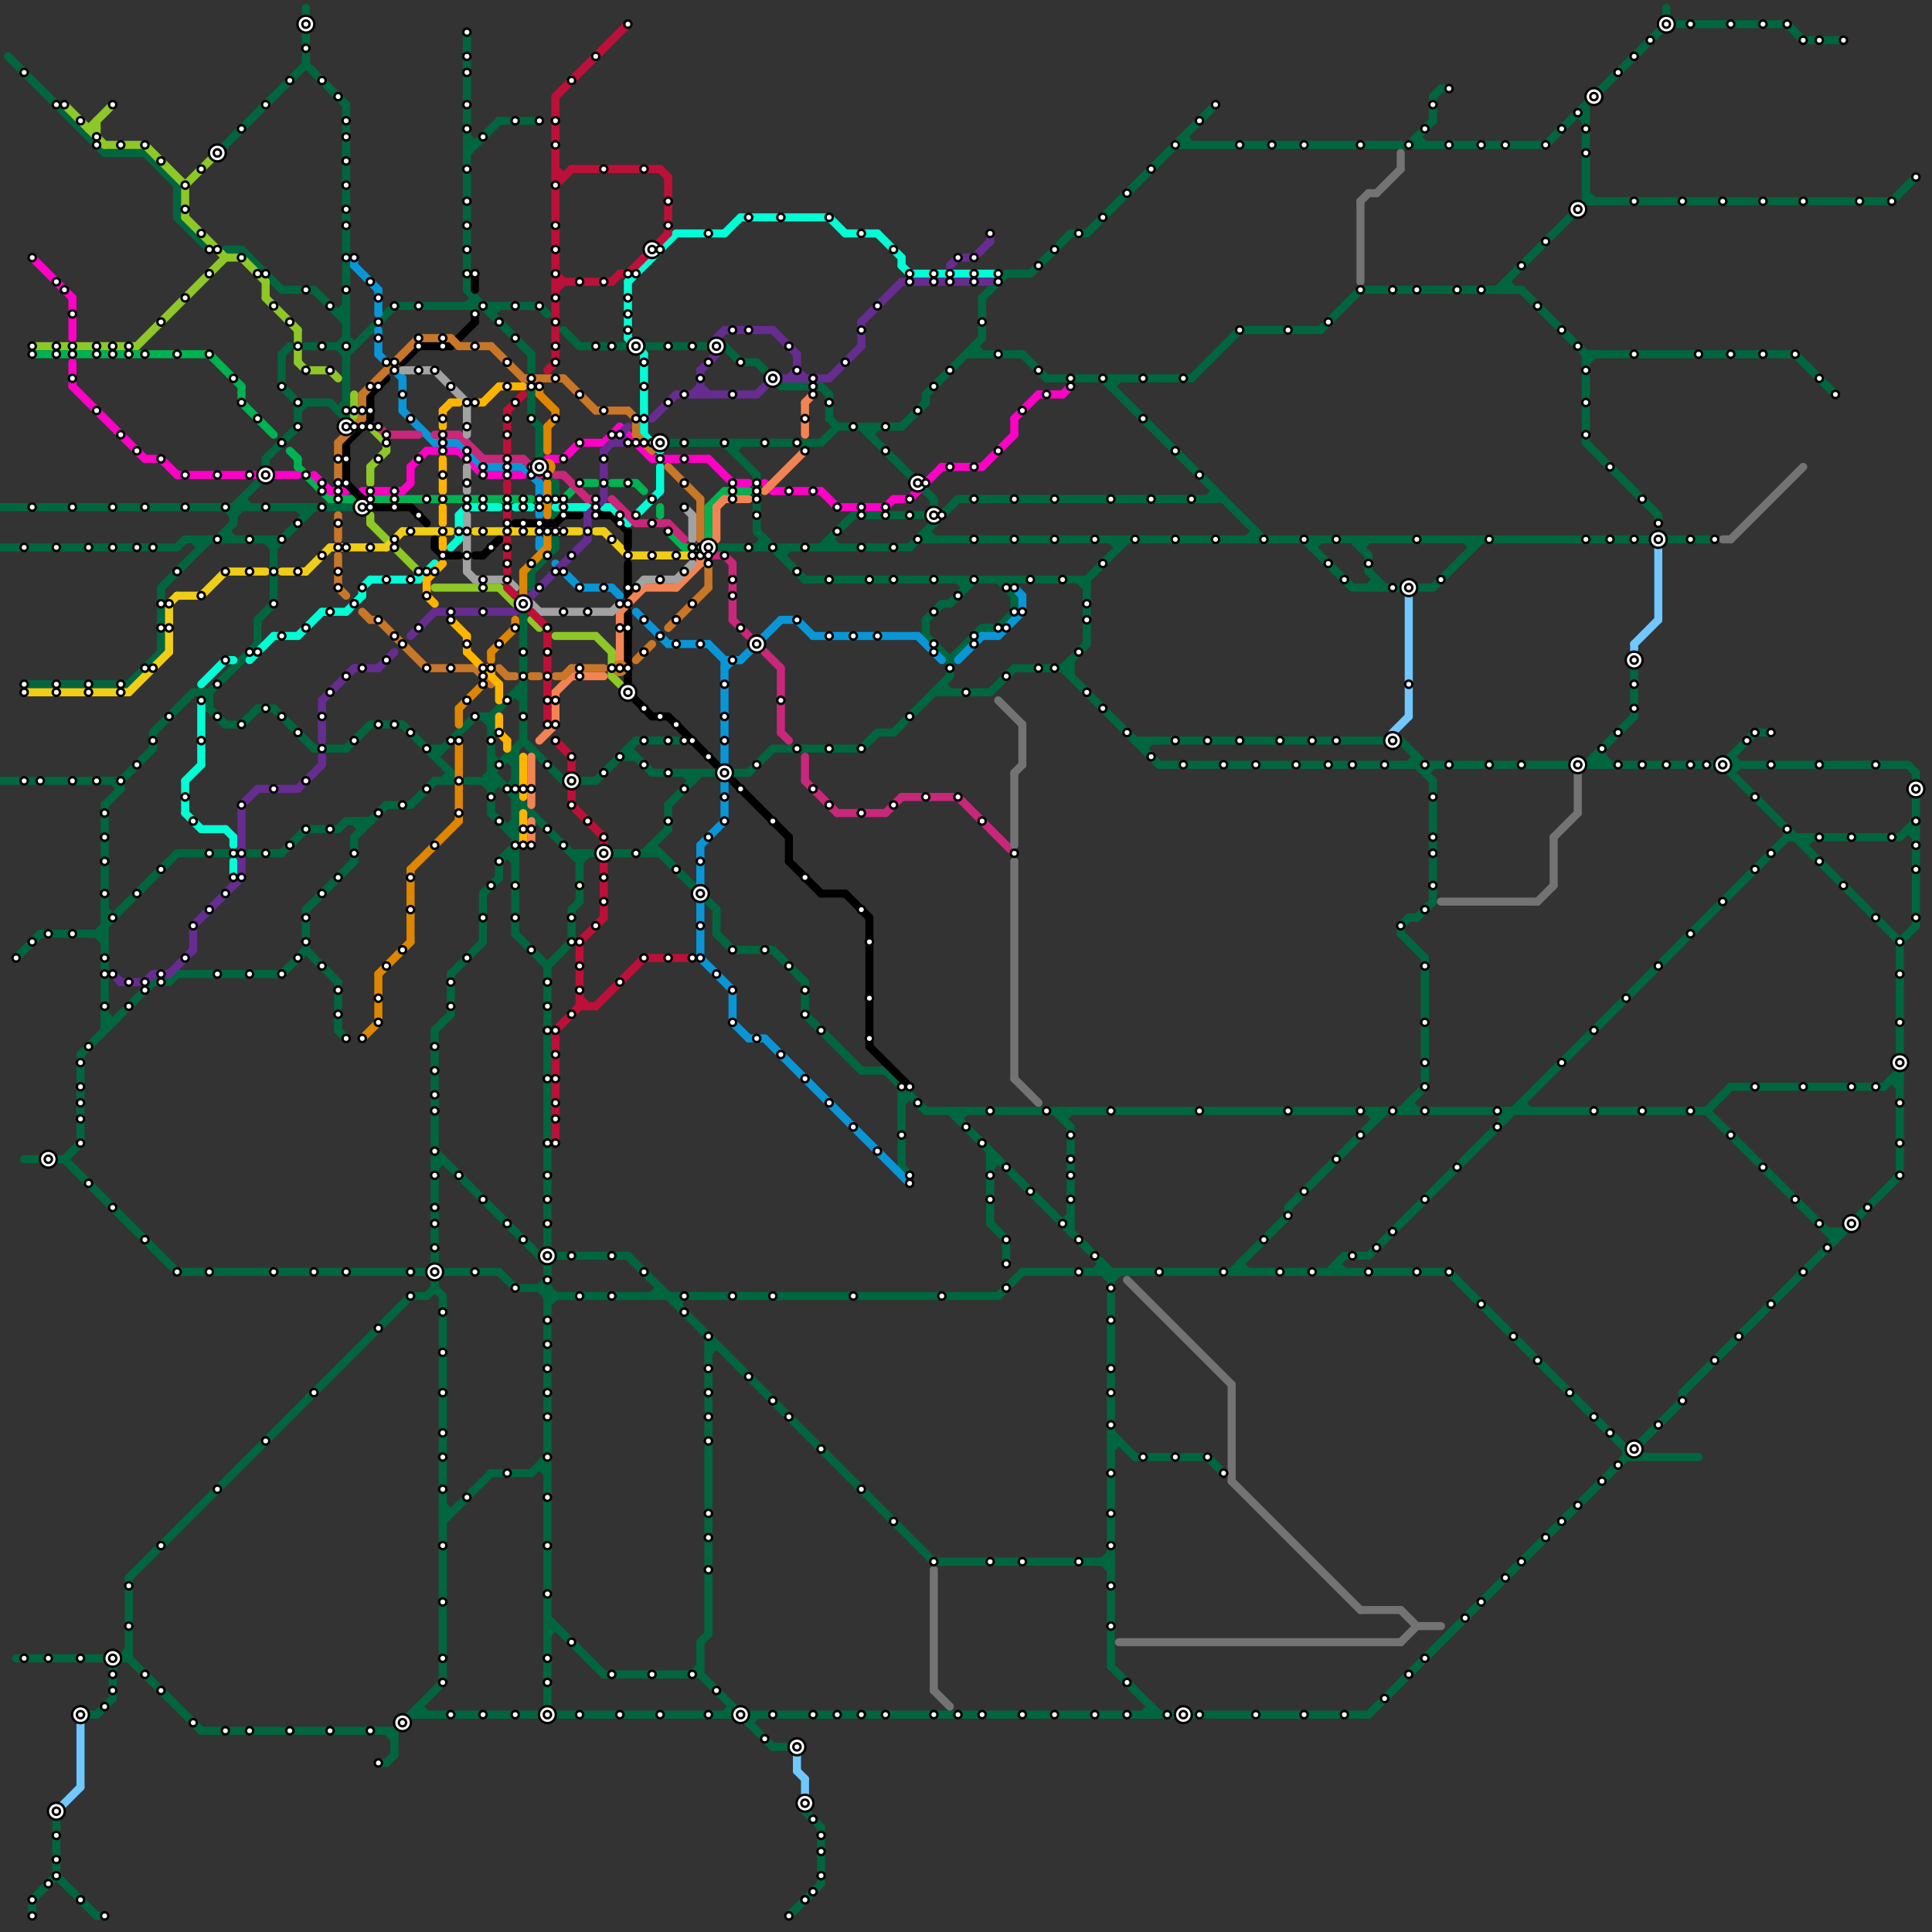 
<svg version="1.1" xmlns="http://www.w3.org/2000/svg" viewBox="0 0 240 240">
<rect x="0" y="0" width="240" height="240" fill="#333333" stroke="none"/>
<style>text { font: 1px Helvetica; font-weight: 600; white-space: pre; dominant-baseline: central; } line { stroke-width: 1; fill: none; stroke-linecap: round; stroke-linejoin: round; } .c0 { stroke: #00663f } .c1 { stroke: #8dc827 } .c2 { stroke: #70c8ff } .c3 { stroke: #00b251 } .c4 { stroke: #ff00c7 } .c5 { stroke: #f0ce15 } .c6 { stroke: #000000 } .c7 { stroke: #0896d7 } .c8 { stroke: #00ffd4 } .c9 { stroke: #662c90 } .c10 { stroke: #f28453 } .c11 { stroke: #c8277a } .c12 { stroke: #737373 } .c13 { stroke: #c87627 } .c14 { stroke: #df8600 } .c15 { stroke: #a2a2a2 } .c16 { stroke: #ffb400 } .c17 { stroke: #bd1038 }</style><defs><g id="wm-xf"><circle r="1.2" fill="#000"/><circle r="0.9" fill="#fff"/><circle r="0.6" fill="#000"/><circle r="0.3" fill="#fff"/></g><g id="wm"><circle r="0.6" fill="#000"/><circle r="0.3" fill="#fff"/></g></defs><line class="c0" x1="108" y1="54" x2="109" y2="53"/><line class="c0" x1="66" y1="52" x2="67" y2="53"/><line class="c0" x1="137" y1="47" x2="157" y2="67"/><line class="c0" x1="218" y1="91" x2="220" y2="91"/><line class="c0" x1="102" y1="68" x2="106" y2="64"/><line class="c0" x1="63" y1="106" x2="64" y2="107"/><line class="c0" x1="98" y1="238" x2="102" y2="234"/><line class="c0" x1="135" y1="72" x2="135" y2="80"/><line class="c0" x1="35" y1="36" x2="39" y2="36"/><line class="c0" x1="43" y1="102" x2="46" y2="102"/><line class="c0" x1="47" y1="219" x2="48" y2="219"/><line class="c0" x1="115" y1="49" x2="122" y2="42"/><line class="c0" x1="61" y1="96" x2="72" y2="107"/><line class="c0" x1="22" y1="158" x2="62" y2="158"/><line class="c0" x1="56" y1="121" x2="60" y2="117"/><line class="c0" x1="29" y1="64" x2="30" y2="63"/><line class="c0" x1="179" y1="11" x2="180" y2="11"/><line class="c0" x1="54" y1="97" x2="56" y2="97"/><line class="c0" x1="20" y1="73" x2="20" y2="81"/><line class="c0" x1="55" y1="187" x2="56" y2="188"/><line class="c0" x1="3" y1="85" x2="16" y2="85"/><line class="c0" x1="146" y1="18" x2="192" y2="18"/><line class="c0" x1="118" y1="82" x2="118" y2="84"/><line class="c0" x1="115" y1="77" x2="117" y2="75"/><line class="c0" x1="42" y1="43" x2="43" y2="42"/><line class="c0" x1="236" y1="117" x2="238" y2="115"/><line class="c0" x1="115" y1="138" x2="212" y2="138"/><line class="c0" x1="22" y1="106" x2="29" y2="106"/><line class="c0" x1="122" y1="37" x2="122" y2="42"/><line class="c0" x1="104" y1="53" x2="112" y2="53"/><line class="c0" x1="132" y1="152" x2="133" y2="152"/><line class="c0" x1="28" y1="31" x2="30" y2="31"/><line class="c0" x1="54" y1="160" x2="55" y2="161"/><line class="c0" x1="56" y1="96" x2="56" y2="97"/><line class="c0" x1="31" y1="106" x2="35" y2="106"/><line class="c0" x1="96" y1="217" x2="99" y2="217"/><line class="c0" x1="133" y1="140" x2="133" y2="153"/><line class="c0" x1="196" y1="14" x2="197" y2="15"/><line class="c0" x1="122" y1="78" x2="124" y2="78"/><line class="c0" x1="138" y1="179" x2="139" y2="179"/><line class="c0" x1="147" y1="17" x2="147" y2="18"/><line class="c0" x1="8" y1="144" x2="10" y2="142"/><line class="c0" x1="102" y1="227" x2="102" y2="234"/><line class="c0" x1="186" y1="36" x2="197" y2="25"/><line class="c0" x1="63" y1="106" x2="64" y2="106"/><line class="c0" x1="32" y1="77" x2="34" y2="75"/><line class="c0" x1="63" y1="98" x2="64" y2="98"/><line class="c0" x1="7" y1="226" x2="7" y2="233"/><line class="c0" x1="58" y1="4" x2="58" y2="36"/><line class="c0" x1="117" y1="85" x2="117" y2="86"/><line class="c0" x1="107" y1="93" x2="109" y2="91"/><line class="c0" x1="103" y1="49" x2="103" y2="52"/><line class="c0" x1="42" y1="122" x2="42" y2="128"/><line class="c0" x1="68" y1="162" x2="69" y2="161"/><line class="c0" x1="124" y1="78" x2="126" y2="76"/><line class="c0" x1="1" y1="7" x2="13" y2="19"/><line class="c0" x1="91" y1="118" x2="96" y2="118"/><line class="c0" x1="123" y1="144" x2="124" y2="144"/><line class="c0" x1="67" y1="156" x2="78" y2="156"/><line class="c0" x1="33" y1="57" x2="33" y2="59"/><line class="c0" x1="203" y1="180" x2="204" y2="181"/><line class="c0" x1="28" y1="90" x2="30" y2="90"/><line class="c0" x1="144" y1="95" x2="237" y2="95"/><line class="c0" x1="30" y1="62" x2="30" y2="63"/><line class="c0" x1="58" y1="17" x2="59" y2="18"/><line class="c0" x1="28" y1="66" x2="29" y2="67"/><line class="c0" x1="176" y1="114" x2="178" y2="112"/><line class="c0" x1="215" y1="135" x2="234" y2="135"/><line class="c0" x1="48" y1="219" x2="49" y2="218"/><line class="c0" x1="170" y1="69" x2="170" y2="71"/><line class="c0" x1="102" y1="55" x2="104" y2="53"/><line class="c0" x1="133" y1="29" x2="135" y2="29"/><line class="c0" x1="100" y1="72" x2="135" y2="72"/><line class="c0" x1="138" y1="47" x2="138" y2="48"/><line class="c0" x1="76" y1="106" x2="82" y2="106"/><line class="c0" x1="3" y1="144" x2="8" y2="144"/><line class="c0" x1="132" y1="152" x2="133" y2="151"/><line class="c0" x1="91" y1="56" x2="92" y2="55"/><line class="c0" x1="141" y1="181" x2="150" y2="181"/><line class="c0" x1="94" y1="59" x2="94" y2="66"/><line class="c0" x1="203" y1="82" x2="203" y2="89"/><line class="c0" x1="91" y1="55" x2="91" y2="56"/><line class="c0" x1="24" y1="67" x2="25" y2="68"/><line class="c0" x1="49" y1="215" x2="55" y2="209"/><line class="c0" x1="30" y1="31" x2="35" y2="36"/><line class="c0" x1="100" y1="225" x2="102" y2="227"/><line class="c0" x1="120" y1="72" x2="120" y2="73"/><line class="c0" x1="132" y1="83" x2="135" y2="80"/><line class="c0" x1="46" y1="90" x2="50" y2="90"/><line class="c0" x1="35" y1="106" x2="38" y2="103"/><line class="c0" x1="87" y1="208" x2="96" y2="217"/><line class="c0" x1="84" y1="161" x2="84" y2="162"/><line class="c0" x1="196" y1="14" x2="197" y2="14"/><line class="c0" x1="63" y1="98" x2="64" y2="97"/><line class="c0" x1="94" y1="45" x2="95" y2="46"/><line class="c0" x1="235" y1="25" x2="238" y2="22"/><line class="c0" x1="138" y1="178" x2="141" y2="181"/><line class="c0" x1="147" y1="17" x2="148" y2="18"/><line class="c0" x1="199" y1="93" x2="199" y2="95"/><line class="c0" x1="23" y1="67" x2="35" y2="67"/><line class="c0" x1="15" y1="97" x2="15" y2="98"/><line class="c0" x1="88" y1="166" x2="88" y2="203"/><line class="c0" x1="67" y1="160" x2="68" y2="159"/><line class="c0" x1="34" y1="88" x2="39" y2="93"/><line class="c0" x1="197" y1="25" x2="235" y2="25"/><line class="c0" x1="0" y1="68" x2="22" y2="68"/><line class="c0" x1="43" y1="13" x2="43" y2="53"/><line class="c0" x1="2" y1="119" x2="5" y2="116"/><line class="c0" x1="42" y1="128" x2="43" y2="129"/><line class="c0" x1="61" y1="38" x2="61" y2="39"/><line class="c0" x1="198" y1="94" x2="199" y2="94"/><line class="c0" x1="187" y1="35" x2="187" y2="36"/><line class="c0" x1="58" y1="36" x2="66" y2="44"/><line class="c0" x1="177" y1="96" x2="178" y2="95"/><line class="c0" x1="209" y1="173" x2="236" y2="146"/><line class="c0" x1="25" y1="67" x2="25" y2="68"/><line class="c0" x1="38" y1="103" x2="42" y2="103"/><line class="c0" x1="123" y1="143" x2="123" y2="152"/><line class="c0" x1="20" y1="73" x2="26" y2="67"/><line class="c0" x1="175" y1="114" x2="176" y2="114"/><line class="c0" x1="42" y1="51" x2="43" y2="50"/><line class="c0" x1="222" y1="3" x2="224" y2="5"/><line class="c0" x1="60" y1="111" x2="62" y2="109"/><line class="c0" x1="124" y1="161" x2="127" y2="158"/><line class="c0" x1="127" y1="44" x2="130" y2="47"/><line class="c0" x1="187" y1="35" x2="188" y2="36"/><line class="c0" x1="51" y1="213" x2="170" y2="213"/><line class="c0" x1="66" y1="71" x2="66" y2="73"/><line class="c0" x1="59" y1="37" x2="59" y2="38"/><line class="c0" x1="123" y1="145" x2="124" y2="144"/><line class="c0" x1="61" y1="89" x2="65" y2="85"/><line class="c0" x1="153" y1="158" x2="160" y2="151"/><line class="c0" x1="174" y1="116" x2="177" y2="119"/><line class="c0" x1="58" y1="18" x2="59" y2="18"/><line class="c0" x1="175" y1="95" x2="176" y2="94"/><line class="c0" x1="63" y1="94" x2="64" y2="95"/><line class="c0" x1="171" y1="72" x2="171" y2="73"/><line class="c0" x1="16" y1="196" x2="51" y2="161"/><line class="c0" x1="58" y1="38" x2="59" y2="37"/><line class="c0" x1="16" y1="206" x2="25" y2="215"/><line class="c0" x1="143" y1="212" x2="143" y2="213"/><line class="c0" x1="58" y1="19" x2="62" y2="15"/><line class="c0" x1="212" y1="138" x2="228" y2="154"/><line class="c0" x1="207" y1="2" x2="208" y2="3"/><line class="c0" x1="67" y1="38" x2="68" y2="39"/><line class="c0" x1="61" y1="89" x2="61" y2="101"/><line class="c0" x1="93" y1="213" x2="93" y2="214"/><line class="c0" x1="115" y1="64" x2="116" y2="65"/><line class="c0" x1="115" y1="66" x2="116" y2="67"/><line class="c0" x1="12" y1="116" x2="22" y2="106"/><line class="c0" x1="156" y1="66" x2="156" y2="67"/><line class="c0" x1="53" y1="93" x2="55" y2="93"/><line class="c0" x1="68" y1="120" x2="71" y2="117"/><line class="c0" x1="174" y1="138" x2="177" y2="135"/><line class="c0" x1="209" y1="173" x2="209" y2="174"/><line class="c0" x1="121" y1="43" x2="121" y2="44"/><line class="c0" x1="175" y1="18" x2="178" y2="15"/><line class="c0" x1="55" y1="188" x2="56" y2="188"/><line class="c0" x1="67" y1="58" x2="69" y2="60"/><line class="c0" x1="137" y1="194" x2="138" y2="195"/><line class="c0" x1="162" y1="67" x2="168" y2="73"/><line class="c0" x1="175" y1="137" x2="176" y2="138"/><line class="c0" x1="154" y1="157" x2="154" y2="158"/><line class="c0" x1="113" y1="68" x2="119" y2="62"/><line class="c0" x1="86" y1="96" x2="86" y2="97"/><line class="c0" x1="8" y1="144" x2="22" y2="158"/><line class="c0" x1="91" y1="212" x2="91" y2="213"/><line class="c0" x1="138" y1="67" x2="139" y2="68"/><line class="c0" x1="142" y1="92" x2="142" y2="93"/><line class="c0" x1="14" y1="206" x2="14" y2="211"/><line class="c0" x1="43" y1="44" x2="49" y2="38"/><line class="c0" x1="121" y1="43" x2="122" y2="44"/><line class="c0" x1="43" y1="93" x2="46" y2="90"/><line class="c0" x1="87" y1="204" x2="87" y2="208"/><line class="c0" x1="42" y1="39" x2="43" y2="39"/><line class="c0" x1="45" y1="102" x2="45" y2="103"/><line class="c0" x1="48" y1="215" x2="49" y2="216"/><line class="c0" x1="215" y1="94" x2="216" y2="95"/><line class="c0" x1="63" y1="94" x2="64" y2="94"/><line class="c0" x1="35" y1="44" x2="36" y2="43"/><line class="c0" x1="180" y1="158" x2="203" y2="181"/><line class="c0" x1="7" y1="233" x2="12" y2="238"/><line class="c0" x1="66" y1="183" x2="68" y2="181"/><line class="c0" x1="198" y1="95" x2="199" y2="94"/><line class="c0" x1="51" y1="161" x2="53" y2="161"/><line class="c0" x1="32" y1="88" x2="34" y2="88"/><line class="c0" x1="49" y1="38" x2="67" y2="38"/><line class="c0" x1="224" y1="5" x2="229" y2="5"/><line class="c0" x1="228" y1="153" x2="228" y2="154"/><line class="c0" x1="236" y1="104" x2="238" y2="102"/><line class="c0" x1="68" y1="157" x2="69" y2="156"/><line class="c0" x1="41" y1="50" x2="43" y2="52"/><line class="c0" x1="163" y1="68" x2="164" y2="67"/><line class="c0" x1="64" y1="100" x2="65" y2="100"/><line class="c0" x1="19" y1="91" x2="19" y2="93"/><line class="c0" x1="13" y1="113" x2="14" y2="114"/><line class="c0" x1="167" y1="156" x2="170" y2="156"/><line class="c0" x1="169" y1="36" x2="189" y2="36"/><line class="c0" x1="54" y1="145" x2="55" y2="144"/><line class="c0" x1="62" y1="158" x2="64" y2="160"/><line class="c0" x1="13" y1="19" x2="18" y2="19"/><line class="c0" x1="50" y1="90" x2="56" y2="96"/><line class="c0" x1="108" y1="53" x2="108" y2="54"/><line class="c0" x1="13" y1="206" x2="14" y2="207"/><line class="c0" x1="155" y1="67" x2="156" y2="66"/><line class="c0" x1="89" y1="116" x2="91" y2="118"/><line class="c0" x1="32" y1="77" x2="32" y2="80"/><line class="c0" x1="19" y1="122" x2="21" y2="122"/><line class="c0" x1="53" y1="158" x2="54" y2="157"/><line class="c0" x1="66" y1="71" x2="69" y2="68"/><line class="c0" x1="44" y1="104" x2="48" y2="100"/><line class="c0" x1="81" y1="105" x2="89" y2="113"/><line class="c0" x1="84" y1="162" x2="85" y2="161"/><line class="c0" x1="52" y1="212" x2="53" y2="213"/><line class="c0" x1="61" y1="183" x2="66" y2="183"/><line class="c0" x1="207" y1="3" x2="222" y2="3"/><line class="c0" x1="37" y1="50" x2="37" y2="53"/><line class="c0" x1="66" y1="48" x2="66" y2="52"/><line class="c0" x1="71" y1="113" x2="71" y2="117"/><line class="c0" x1="58" y1="97" x2="62" y2="97"/><line class="c0" x1="96" y1="118" x2="100" y2="122"/><line class="c0" x1="61" y1="94" x2="62" y2="95"/><line class="c0" x1="75" y1="208" x2="87" y2="208"/><line class="c0" x1="37" y1="50" x2="41" y2="50"/><line class="c0" x1="88" y1="167" x2="89" y2="167"/><line class="c0" x1="13" y1="100" x2="13" y2="128"/><line class="c0" x1="178" y1="12" x2="178" y2="15"/><line class="c0" x1="42" y1="39" x2="43" y2="38"/><line class="c0" x1="55" y1="97" x2="56" y2="96"/><line class="c0" x1="80" y1="106" x2="83" y2="103"/><line class="c0" x1="68" y1="212" x2="69" y2="213"/><line class="c0" x1="237" y1="103" x2="238" y2="104"/><line class="c0" x1="115" y1="77" x2="115" y2="79"/><line class="c0" x1="100" y1="122" x2="100" y2="126"/><line class="c0" x1="78" y1="93" x2="81" y2="96"/><line class="c0" x1="34" y1="68" x2="39" y2="63"/><line class="c0" x1="25" y1="215" x2="49" y2="215"/><line class="c0" x1="44" y1="104" x2="44" y2="107"/><line class="c0" x1="54" y1="128" x2="56" y2="126"/><line class="c0" x1="78" y1="156" x2="116" y2="194"/><line class="c0" x1="132" y1="83" x2="144" y2="95"/><line class="c0" x1="227" y1="153" x2="229" y2="153"/><line class="c0" x1="176" y1="17" x2="176" y2="18"/><line class="c0" x1="197" y1="55" x2="206" y2="64"/><line class="c0" x1="12" y1="238" x2="13" y2="238"/><line class="c0" x1="178" y1="97" x2="178" y2="112"/><line class="c0" x1="138" y1="159" x2="139" y2="158"/><line class="c0" x1="103" y1="67" x2="104" y2="68"/><line class="c0" x1="115" y1="79" x2="118" y2="82"/><line class="c0" x1="96" y1="93" x2="107" y2="93"/><line class="c0" x1="68" y1="155" x2="69" y2="156"/><line class="c0" x1="62" y1="107" x2="64" y2="105"/><line class="c0" x1="38" y1="63" x2="38" y2="64"/><line class="c0" x1="132" y1="139" x2="133" y2="138"/><line class="c0" x1="135" y1="29" x2="151" y2="13"/><line class="c0" x1="119" y1="139" x2="120" y2="138"/><line class="c0" x1="177" y1="95" x2="177" y2="96"/><line class="c0" x1="117" y1="85" x2="118" y2="86"/><line class="c0" x1="171" y1="138" x2="171" y2="139"/><line class="c0" x1="54" y1="128" x2="54" y2="160"/><line class="c0" x1="138" y1="180" x2="139" y2="179"/><line class="c0" x1="14" y1="97" x2="15" y2="98"/><line class="c0" x1="215" y1="96" x2="216" y2="95"/><line class="c0" x1="198" y1="94" x2="198" y2="95"/><line class="c0" x1="28" y1="18" x2="38" y2="8"/><line class="c0" x1="234" y1="135" x2="236" y2="133"/><line class="c0" x1="138" y1="158" x2="138" y2="207"/><line class="c0" x1="0" y1="97" x2="15" y2="97"/><line class="c0" x1="61" y1="39" x2="62" y2="38"/><line class="c0" x1="30" y1="62" x2="31" y2="63"/><line class="c0" x1="123" y1="86" x2="126" y2="83"/><line class="c0" x1="88" y1="68" x2="113" y2="68"/><line class="c0" x1="103" y1="52" x2="104" y2="53"/><line class="c0" x1="237" y1="103" x2="238" y2="103"/><line class="c0" x1="182" y1="67" x2="183" y2="68"/><line class="c0" x1="163" y1="67" x2="163" y2="68"/><line class="c0" x1="112" y1="136" x2="113" y2="136"/><line class="c0" x1="192" y1="18" x2="207" y2="3"/><line class="c0" x1="189" y1="137" x2="189" y2="138"/><line class="c0" x1="112" y1="53" x2="115" y2="50"/><line class="c0" x1="10" y1="213" x2="12" y2="213"/><line class="c0" x1="107" y1="53" x2="116" y2="62"/><line class="c0" x1="109" y1="91" x2="111" y2="91"/><line class="c0" x1="186" y1="138" x2="187" y2="139"/><line class="c0" x1="177" y1="119" x2="177" y2="135"/><line class="c0" x1="178" y1="73" x2="184" y2="67"/><line class="c0" x1="83" y1="100" x2="87" y2="96"/><line class="c0" x1="26" y1="88" x2="28" y2="90"/><line class="c0" x1="166" y1="157" x2="166" y2="158"/><line class="c0" x1="14" y1="207" x2="16" y2="205"/><line class="c0" x1="27" y1="67" x2="29" y2="65"/><line class="c0" x1="170" y1="73" x2="171" y2="72"/><line class="c0" x1="81" y1="96" x2="93" y2="96"/><line class="c0" x1="61" y1="101" x2="64" y2="104"/><line class="c0" x1="74" y1="97" x2="79" y2="92"/><line class="c0" x1="83" y1="100" x2="83" y2="103"/><line class="c0" x1="133" y1="82" x2="133" y2="84"/><line class="c0" x1="38" y1="1" x2="38" y2="8"/><line class="c0" x1="115" y1="49" x2="115" y2="50"/><line class="c0" x1="160" y1="150" x2="160" y2="151"/><line class="c0" x1="54" y1="157" x2="55" y2="158"/><line class="c0" x1="26" y1="86" x2="32" y2="80"/><line class="c0" x1="89" y1="113" x2="89" y2="116"/><line class="c0" x1="38" y1="113" x2="38" y2="118"/><line class="c0" x1="42" y1="43" x2="43" y2="44"/><line class="c0" x1="154" y1="41" x2="164" y2="41"/><line class="c0" x1="127" y1="158" x2="180" y2="158"/><line class="c0" x1="86" y1="208" x2="87" y2="207"/><line class="c0" x1="125" y1="73" x2="126" y2="72"/><line class="c0" x1="28" y1="63" x2="29" y2="64"/><line class="c0" x1="56" y1="121" x2="56" y2="126"/><line class="c0" x1="37" y1="51" x2="38" y2="50"/><line class="c0" x1="67" y1="182" x2="68" y2="183"/><line class="c0" x1="64" y1="101" x2="65" y2="100"/><line class="c0" x1="92" y1="45" x2="94" y2="45"/><line class="c0" x1="120" y1="44" x2="127" y2="44"/><line class="c0" x1="187" y1="138" x2="187" y2="139"/><line class="c0" x1="212" y1="138" x2="215" y2="135"/><line class="c0" x1="202" y1="181" x2="211" y2="181"/><line class="c0" x1="39" y1="36" x2="43" y2="40"/><line class="c0" x1="24" y1="86" x2="26" y2="86"/><line class="c0" x1="54" y1="143" x2="68" y2="157"/><line class="c0" x1="64" y1="160" x2="68" y2="160"/><line class="c0" x1="22" y1="121" x2="35" y2="121"/><line class="c0" x1="79" y1="92" x2="85" y2="92"/><line class="c0" x1="39" y1="93" x2="43" y2="93"/><line class="c0" x1="54" y1="93" x2="54" y2="94"/><line class="c0" x1="35" y1="48" x2="37" y2="50"/><line class="c0" x1="131" y1="138" x2="133" y2="140"/><line class="c0" x1="126" y1="74" x2="126" y2="76"/><line class="c0" x1="160" y1="150" x2="172" y2="138"/><line class="c0" x1="148" y1="47" x2="154" y2="41"/><line class="c0" x1="69" y1="60" x2="69" y2="62"/><line class="c0" x1="112" y1="145" x2="113" y2="146"/><line class="c0" x1="10" y1="131" x2="19" y2="122"/><line class="c0" x1="150" y1="181" x2="152" y2="183"/><line class="c0" x1="2" y1="206" x2="16" y2="206"/><line class="c0" x1="165" y1="158" x2="167" y2="156"/><line class="c0" x1="70" y1="41" x2="72" y2="43"/><line class="c0" x1="67" y1="53" x2="67" y2="58"/><line class="c0" x1="94" y1="68" x2="95" y2="67"/><line class="c0" x1="112" y1="135" x2="112" y2="145"/><line class="c0" x1="54" y1="94" x2="59" y2="89"/><line class="c0" x1="16" y1="196" x2="16" y2="206"/><line class="c0" x1="123" y1="152" x2="125" y2="154"/><line class="c0" x1="44" y1="102" x2="45" y2="103"/><line class="c0" x1="124" y1="72" x2="126" y2="74"/><line class="c0" x1="61" y1="98" x2="62" y2="97"/><line class="c0" x1="197" y1="24" x2="198" y2="25"/><line class="c0" x1="63" y1="103" x2="64" y2="103"/><line class="c0" x1="170" y1="213" x2="209" y2="174"/><line class="c0" x1="154" y1="157" x2="155" y2="158"/><line class="c0" x1="119" y1="138" x2="119" y2="139"/><line class="c0" x1="33" y1="67" x2="34" y2="68"/><line class="c0" x1="100" y1="224" x2="100" y2="225"/><line class="c0" x1="236" y1="117" x2="236" y2="146"/><line class="c0" x1="13" y1="126" x2="14" y2="127"/><line class="c0" x1="95" y1="67" x2="95" y2="68"/><line class="c0" x1="170" y1="71" x2="172" y2="73"/><line class="c0" x1="68" y1="203" x2="69" y2="202"/><line class="c0" x1="235" y1="134" x2="236" y2="135"/><line class="c0" x1="15" y1="97" x2="19" y2="93"/><line class="c0" x1="176" y1="94" x2="176" y2="95"/><line class="c0" x1="30" y1="90" x2="32" y2="88"/><line class="c0" x1="97" y1="69" x2="98" y2="68"/><line class="c0" x1="68" y1="201" x2="75" y2="208"/><line class="c0" x1="87" y1="204" x2="88" y2="203"/><line class="c0" x1="33" y1="57" x2="37" y2="53"/><line class="c0" x1="16" y1="85" x2="20" y2="81"/><line class="c0" x1="55" y1="189" x2="61" y2="183"/><line class="c0" x1="82" y1="160" x2="82" y2="161"/><line class="c0" x1="132" y1="138" x2="132" y2="139"/><line class="c0" x1="223" y1="44" x2="228" y2="49"/><line class="c0" x1="62" y1="107" x2="62" y2="109"/><line class="c0" x1="64" y1="86" x2="65" y2="87"/><line class="c0" x1="170" y1="156" x2="222" y2="104"/><line class="c0" x1="178" y1="12" x2="179" y2="11"/><line class="c0" x1="134" y1="72" x2="135" y2="73"/><line class="c0" x1="13" y1="100" x2="15" y2="98"/><line class="c0" x1="81" y1="161" x2="82" y2="160"/><line class="c0" x1="137" y1="157" x2="137" y2="158"/><line class="c0" x1="67" y1="160" x2="68" y2="161"/><line class="c0" x1="114" y1="67" x2="213" y2="67"/><line class="c0" x1="19" y1="91" x2="24" y2="86"/><line class="c0" x1="116" y1="86" x2="123" y2="86"/><line class="c0" x1="65" y1="92" x2="70" y2="97"/><line class="c0" x1="63" y1="103" x2="64" y2="102"/><line class="c0" x1="60" y1="89" x2="61" y2="90"/><line class="c0" x1="176" y1="95" x2="178" y2="97"/><line class="c0" x1="117" y1="75" x2="118" y2="75"/><line class="c0" x1="141" y1="92" x2="174" y2="92"/><line class="c0" x1="207" y1="1" x2="207" y2="3"/><line class="c0" x1="174" y1="115" x2="175" y2="114"/><line class="c0" x1="197" y1="44" x2="223" y2="44"/><line class="c0" x1="64" y1="93" x2="64" y2="116"/><line class="c0" x1="61" y1="95" x2="62" y2="95"/><line class="c0" x1="103" y1="67" x2="103" y2="68"/><line class="c0" x1="202" y1="180" x2="203" y2="180"/><line class="c0" x1="138" y1="207" x2="144" y2="213"/><line class="c0" x1="115" y1="64" x2="116" y2="63"/><line class="c0" x1="88" y1="168" x2="89" y2="167"/><line class="c0" x1="26" y1="86" x2="26" y2="88"/><line class="c0" x1="69" y1="67" x2="69" y2="68"/><line class="c0" x1="122" y1="37" x2="125" y2="34"/><line class="c0" x1="235" y1="134" x2="236" y2="134"/><line class="c0" x1="82" y1="55" x2="102" y2="55"/><line class="c0" x1="66" y1="44" x2="66" y2="46"/><line class="c0" x1="206" y1="64" x2="206" y2="65"/><line class="c0" x1="130" y1="47" x2="148" y2="47"/><line class="c0" x1="197" y1="44" x2="197" y2="55"/><line class="c0" x1="203" y1="180" x2="203" y2="181"/><line class="c0" x1="170" y1="138" x2="171" y2="139"/><line class="c0" x1="169" y1="67" x2="169" y2="68"/><line class="c0" x1="176" y1="17" x2="177" y2="18"/><line class="c0" x1="189" y1="36" x2="197" y2="44"/><line class="c0" x1="197" y1="45" x2="198" y2="44"/><line class="c0" x1="28" y1="66" x2="28" y2="67"/><line class="c0" x1="68" y1="120" x2="68" y2="213"/><line class="c0" x1="137" y1="194" x2="138" y2="193"/><line class="c0" x1="197" y1="95" x2="203" y2="89"/><line class="c0" x1="150" y1="62" x2="151" y2="61"/><line class="c0" x1="71" y1="113" x2="72" y2="112"/><line class="c0" x1="112" y1="137" x2="113" y2="136"/><line class="c0" x1="222" y1="104" x2="236" y2="104"/><line class="c0" x1="38" y1="118" x2="42" y2="122"/><line class="c0" x1="128" y1="34" x2="133" y2="29"/><line class="c0" x1="38" y1="8" x2="43" y2="13"/><line class="c0" x1="64" y1="86" x2="65" y2="86"/><line class="c0" x1="54" y1="159" x2="55" y2="158"/><line class="c0" x1="142" y1="213" x2="143" y2="212"/><line class="c0" x1="60" y1="97" x2="65" y2="92"/><line class="c0" x1="138" y1="48" x2="139" y2="47"/><line class="c0" x1="125" y1="72" x2="125" y2="73"/><line class="c0" x1="67" y1="156" x2="68" y2="155"/><line class="c0" x1="29" y1="63" x2="33" y2="59"/><line class="c0" x1="214" y1="95" x2="218" y2="91"/><line class="c0" x1="119" y1="72" x2="120" y2="73"/><line class="c0" x1="80" y1="43" x2="90" y2="43"/><line class="c0" x1="72" y1="43" x2="78" y2="43"/><line class="c0" x1="51" y1="100" x2="54" y2="97"/><line class="c0" x1="116" y1="63" x2="117" y2="64"/><line class="c0" x1="35" y1="121" x2="38" y2="118"/><line class="c0" x1="198" y1="94" x2="199" y2="95"/><line class="c0" x1="110" y1="133" x2="115" y2="138"/><line class="c0" x1="116" y1="62" x2="116" y2="65"/><line class="c0" x1="119" y1="62" x2="152" y2="62"/><line class="c0" x1="42" y1="51" x2="43" y2="51"/><line class="c0" x1="214" y1="95" x2="236" y2="117"/><line class="c0" x1="151" y1="61" x2="151" y2="62"/><line class="c0" x1="199" y1="94" x2="200" y2="95"/><line class="c0" x1="174" y1="92" x2="177" y2="95"/><line class="c0" x1="12" y1="213" x2="14" y2="211"/><line class="c0" x1="13" y1="127" x2="14" y2="127"/><line class="c0" x1="135" y1="72" x2="140" y2="67"/><line class="c0" x1="222" y1="103" x2="222" y2="104"/><line class="c0" x1="111" y1="91" x2="118" y2="84"/><line class="c0" x1="78" y1="93" x2="78" y2="94"/><line class="c0" x1="29" y1="63" x2="29" y2="65"/><line class="c0" x1="125" y1="154" x2="125" y2="157"/><line class="c0" x1="18" y1="19" x2="22" y2="23"/><line class="c0" x1="22" y1="23" x2="22" y2="27"/><line class="c0" x1="68" y1="161" x2="124" y2="161"/><line class="c0" x1="67" y1="213" x2="68" y2="212"/><line class="c0" x1="224" y1="105" x2="225" y2="104"/><line class="c0" x1="107" y1="133" x2="110" y2="133"/><line class="c0" x1="189" y1="137" x2="190" y2="138"/><line class="c0" x1="183" y1="67" x2="183" y2="68"/><line class="c0" x1="22" y1="68" x2="23" y2="67"/><line class="c0" x1="174" y1="115" x2="174" y2="116"/><line class="c0" x1="139" y1="67" x2="139" y2="68"/><line class="c0" x1="37" y1="63" x2="38" y2="64"/><line class="c0" x1="166" y1="157" x2="167" y2="158"/><line class="c0" x1="72" y1="97" x2="74" y2="97"/><line class="c0" x1="60" y1="111" x2="60" y2="117"/><line class="c0" x1="62" y1="15" x2="67" y2="15"/><line class="c0" x1="4" y1="236" x2="4" y2="238"/><line class="c0" x1="34" y1="67" x2="34" y2="75"/><line class="c0" x1="12" y1="116" x2="13" y2="117"/><line class="c0" x1="85" y1="96" x2="86" y2="97"/><line class="c0" x1="169" y1="68" x2="170" y2="67"/><line class="c0" x1="238" y1="96" x2="238" y2="115"/><line class="c0" x1="93" y1="214" x2="94" y2="213"/><line class="c0" x1="106" y1="64" x2="117" y2="64"/><line class="c0" x1="175" y1="137" x2="175" y2="138"/><line class="c0" x1="53" y1="158" x2="54" y2="159"/><line class="c0" x1="21" y1="122" x2="22" y2="121"/><line class="c0" x1="197" y1="13" x2="197" y2="25"/><line class="c0" x1="68" y1="202" x2="69" y2="202"/><line class="c0" x1="60" y1="97" x2="61" y2="98"/><line class="c0" x1="100" y1="126" x2="107" y2="133"/><line class="c0" x1="97" y1="48" x2="102" y2="48"/><line class="c0" x1="10" y1="131" x2="10" y2="142"/><line class="c0" x1="72" y1="107" x2="73" y2="106"/><line class="c0" x1="168" y1="73" x2="178" y2="73"/><line class="c0" x1="142" y1="93" x2="143" y2="92"/><line class="c0" x1="0" y1="63" x2="45" y2="63"/><line class="c0" x1="90" y1="43" x2="92" y2="45"/><line class="c0" x1="164" y1="41" x2="169" y2="36"/><line class="c0" x1="13" y1="114" x2="14" y2="114"/><line class="c0" x1="237" y1="95" x2="238" y2="96"/><line class="c0" x1="126" y1="83" x2="133" y2="83"/><line class="c0" x1="71" y1="106" x2="74" y2="106"/><line class="c0" x1="118" y1="138" x2="138" y2="158"/><line class="c0" x1="43" y1="42" x2="44" y2="43"/><line class="c0" x1="224" y1="104" x2="224" y2="105"/><line class="c0" x1="5" y1="116" x2="13" y2="116"/><line class="c0" x1="35" y1="44" x2="35" y2="48"/><line class="c0" x1="118" y1="82" x2="122" y2="78"/><line class="c0" x1="48" y1="100" x2="51" y2="100"/><line class="c0" x1="115" y1="66" x2="115" y2="67"/><line class="c0" x1="81" y1="105" x2="81" y2="106"/><line class="c0" x1="49" y1="215" x2="49" y2="218"/><line class="c0" x1="72" y1="106" x2="72" y2="112"/><line class="c0" x1="93" y1="96" x2="96" y2="93"/><line class="c0" x1="25" y1="86" x2="26" y2="87"/><line class="c0" x1="90" y1="55" x2="94" y2="59"/><line class="c0" x1="77" y1="94" x2="79" y2="94"/><line class="c0" x1="102" y1="48" x2="103" y2="49"/><line class="c0" x1="125" y1="34" x2="128" y2="34"/><line class="c0" x1="22" y1="27" x2="26" y2="31"/><line class="c0" x1="215" y1="94" x2="215" y2="96"/><line class="c0" x1="97" y1="68" x2="97" y2="69"/><line class="c0" x1="137" y1="158" x2="138" y2="159"/><line class="c0" x1="168" y1="67" x2="170" y2="69"/><line class="c0" x1="55" y1="161" x2="55" y2="209"/><line class="c0" x1="94" y1="66" x2="100" y2="72"/><line class="c0" x1="116" y1="194" x2="138" y2="194"/><line class="c0" x1="64" y1="116" x2="68" y2="120"/><line class="c0" x1="38" y1="43" x2="44" y2="43"/><line class="c0" x1="52" y1="212" x2="52" y2="213"/><line class="c0" x1="68" y1="160" x2="69" y2="161"/><line class="c0" x1="65" y1="76" x2="65" y2="92"/><line class="c0" x1="59" y1="89" x2="61" y2="89"/><line class="c0" x1="118" y1="75" x2="121" y2="72"/><line class="c0" x1="67" y1="182" x2="68" y2="182"/><line class="c0" x1="54" y1="144" x2="55" y2="144"/><line class="c0" x1="136" y1="158" x2="137" y2="157"/><line class="c0" x1="53" y1="161" x2="54" y2="160"/><line class="c0" x1="90" y1="213" x2="91" y2="212"/><line class="c0" x1="42" y1="103" x2="43" y2="102"/><line class="c0" x1="202" y1="180" x2="202" y2="181"/><line class="c0" x1="38" y1="113" x2="44" y2="107"/><line class="c0" x1="4" y1="236" x2="7" y2="233"/><circle cx="69" cy="64" r="1" fill="#00663f" /><line class="c1" x1="74" y1="79" x2="76" y2="81"/><line class="c1" x1="66" y1="77" x2="67" y2="78"/><line class="c1" x1="44" y1="49" x2="44" y2="52"/><line class="c1" x1="4" y1="43" x2="17" y2="43"/><line class="c1" x1="8" y1="13" x2="13" y2="18"/><line class="c1" x1="18" y1="18" x2="23" y2="23"/><line class="c1" x1="11" y1="16" x2="12" y2="16"/><line class="c1" x1="46" y1="65" x2="52" y2="71"/><line class="c1" x1="13" y1="18" x2="18" y2="18"/><line class="c1" x1="23" y1="27" x2="28" y2="32"/><line class="c1" x1="76" y1="84" x2="77" y2="85"/><line class="c1" x1="12" y1="15" x2="12" y2="17"/><line class="c1" x1="11" y1="16" x2="14" y2="13"/><line class="c1" x1="46" y1="58" x2="48" y2="56"/><line class="c1" x1="37" y1="41" x2="37" y2="45"/><line class="c1" x1="37" y1="45" x2="38" y2="46"/><line class="c1" x1="30" y1="32" x2="33" y2="35"/><line class="c1" x1="28" y1="32" x2="30" y2="32"/><line class="c1" x1="69" y1="79" x2="74" y2="79"/><line class="c1" x1="54" y1="73" x2="62" y2="73"/><line class="c1" x1="33" y1="35" x2="33" y2="37"/><line class="c1" x1="38" y1="46" x2="41" y2="46"/><line class="c1" x1="41" y1="46" x2="42" y2="47"/><line class="c1" x1="33" y1="37" x2="37" y2="41"/><line class="c1" x1="17" y1="43" x2="28" y2="32"/><line class="c1" x1="48" y1="55" x2="48" y2="56"/><line class="c1" x1="23" y1="23" x2="27" y2="19"/><line class="c1" x1="76" y1="81" x2="76" y2="84"/><line class="c1" x1="46" y1="53" x2="48" y2="55"/><line class="c1" x1="46" y1="64" x2="46" y2="65"/><line class="c1" x1="46" y1="58" x2="46" y2="60"/><line class="c1" x1="23" y1="23" x2="23" y2="27"/><line class="c1" x1="62" y1="73" x2="64" y2="75"/><line class="c2" x1="10" y1="214" x2="10" y2="222"/><line class="c2" x1="203" y1="80" x2="203" y2="81"/><line class="c2" x1="7" y1="225" x2="10" y2="222"/><line class="c2" x1="173" y1="91" x2="175" y2="89"/><line class="c2" x1="206" y1="68" x2="206" y2="77"/><line class="c2" x1="99" y1="218" x2="99" y2="220"/><line class="c2" x1="99" y1="220" x2="100" y2="221"/><line class="c2" x1="175" y1="74" x2="175" y2="89"/><line class="c2" x1="100" y1="221" x2="100" y2="223"/><line class="c2" x1="203" y1="80" x2="206" y2="77"/><line class="c3" x1="26" y1="44" x2="30" y2="48"/><line class="c3" x1="30" y1="50" x2="34" y2="54"/><line class="c3" x1="37" y1="57" x2="37" y2="58"/><line class="c3" x1="83" y1="66" x2="85" y2="68"/><line class="c3" x1="41" y1="62" x2="44" y2="62"/><line class="c3" x1="76" y1="60" x2="79" y2="60"/><line class="c3" x1="37" y1="58" x2="41" y2="62"/><line class="c3" x1="36" y1="56" x2="37" y2="57"/><line class="c3" x1="30" y1="48" x2="30" y2="50"/><line class="c3" x1="85" y1="68" x2="87" y2="68"/><line class="c3" x1="70" y1="62" x2="72" y2="60"/><line class="c3" x1="82" y1="63" x2="82" y2="64"/><line class="c3" x1="46" y1="62" x2="66" y2="62"/><line class="c3" x1="88" y1="63" x2="88" y2="67"/><line class="c3" x1="79" y1="60" x2="80" y2="61"/><line class="c3" x1="4" y1="44" x2="26" y2="44"/><line class="c3" x1="87" y1="68" x2="88" y2="67"/><line class="c3" x1="90" y1="61" x2="93" y2="61"/><line class="c3" x1="72" y1="60" x2="74" y2="60"/><line class="c3" x1="88" y1="63" x2="90" y2="61"/><line class="c4" x1="20" y1="57" x2="22" y2="59"/><line class="c4" x1="51" y1="58" x2="53" y2="56"/><line class="c4" x1="9" y1="48" x2="18" y2="57"/><line class="c4" x1="50" y1="61" x2="51" y2="60"/><line class="c4" x1="95" y1="60" x2="96" y2="61"/><line class="c4" x1="53" y1="56" x2="57" y2="56"/><line class="c4" x1="110" y1="63" x2="111" y2="62"/><line class="c4" x1="22" y1="59" x2="32" y2="59"/><line class="c4" x1="126" y1="52" x2="126" y2="54"/><line class="c4" x1="41" y1="61" x2="43" y2="61"/><line class="c4" x1="88" y1="57" x2="91" y2="60"/><line class="c4" x1="122" y1="58" x2="126" y2="54"/><line class="c4" x1="60" y1="59" x2="65" y2="59"/><line class="c4" x1="126" y1="52" x2="129" y2="49"/><line class="c4" x1="57" y1="56" x2="60" y2="59"/><line class="c4" x1="34" y1="59" x2="37" y2="59"/><line class="c4" x1="68" y1="57" x2="70" y2="57"/><line class="c4" x1="75" y1="55" x2="77" y2="53"/><line class="c4" x1="18" y1="57" x2="20" y2="57"/><line class="c4" x1="129" y1="49" x2="132" y2="49"/><line class="c4" x1="51" y1="58" x2="51" y2="60"/><line class="c4" x1="9" y1="45" x2="9" y2="48"/><line class="c4" x1="81" y1="57" x2="88" y2="57"/><line class="c4" x1="96" y1="61" x2="102" y2="61"/><line class="c4" x1="72" y1="55" x2="75" y2="55"/><line class="c4" x1="4" y1="32" x2="9" y2="37"/><line class="c4" x1="70" y1="57" x2="72" y2="55"/><line class="c4" x1="77" y1="53" x2="81" y2="57"/><line class="c4" x1="45" y1="61" x2="50" y2="61"/><line class="c4" x1="113" y1="62" x2="117" y2="58"/><line class="c4" x1="132" y1="49" x2="133" y2="48"/><line class="c4" x1="9" y1="37" x2="9" y2="42"/><line class="c4" x1="104" y1="63" x2="110" y2="63"/><line class="c4" x1="117" y1="58" x2="122" y2="58"/><line class="c4" x1="102" y1="61" x2="104" y2="63"/><line class="c4" x1="39" y1="59" x2="41" y2="61"/><line class="c4" x1="111" y1="62" x2="113" y2="62"/><line class="c4" x1="91" y1="60" x2="93" y2="60"/><line class="c5" x1="59" y1="66" x2="67" y2="66"/><line class="c5" x1="35" y1="71" x2="38" y2="71"/><line class="c5" x1="21" y1="75" x2="21" y2="81"/><line class="c5" x1="41" y1="68" x2="48" y2="68"/><line class="c5" x1="50" y1="66" x2="56" y2="66"/><line class="c5" x1="3" y1="86" x2="16" y2="86"/><line class="c5" x1="78" y1="69" x2="86" y2="69"/><line class="c5" x1="48" y1="68" x2="50" y2="66"/><line class="c5" x1="28" y1="71" x2="33" y2="71"/><line class="c5" x1="21" y1="75" x2="22" y2="74"/><line class="c5" x1="16" y1="86" x2="21" y2="81"/><line class="c5" x1="75" y1="66" x2="78" y2="69"/><line class="c5" x1="25" y1="74" x2="28" y2="71"/><line class="c5" x1="69" y1="66" x2="72" y2="66"/><line class="c5" x1="38" y1="71" x2="41" y2="68"/><line class="c5" x1="74" y1="66" x2="75" y2="66"/><line class="c5" x1="22" y1="74" x2="25" y2="74"/><line class="c6" x1="78" y1="66" x2="78" y2="68"/><line class="c6" x1="46" y1="63" x2="51" y2="63"/><line class="c6" x1="108" y1="114" x2="108" y2="130"/><line class="c6" x1="69" y1="65" x2="70" y2="64"/><line class="c6" x1="78" y1="86" x2="81" y2="89"/><line class="c6" x1="91" y1="97" x2="98" y2="104"/><line class="c6" x1="83" y1="89" x2="89" y2="95"/><line class="c6" x1="64" y1="65" x2="69" y2="65"/><line class="c6" x1="81" y1="89" x2="83" y2="89"/><line class="c6" x1="46" y1="49" x2="46" y2="52"/><line class="c6" x1="59" y1="34" x2="59" y2="36"/><line class="c6" x1="98" y1="104" x2="98" y2="107"/><line class="c6" x1="56" y1="43" x2="59" y2="40"/><line class="c6" x1="76" y1="64" x2="78" y2="66"/><line class="c6" x1="108" y1="130" x2="113" y2="135"/><line class="c6" x1="43" y1="60" x2="46" y2="63"/><line class="c6" x1="50" y1="45" x2="52" y2="43"/><line class="c6" x1="59" y1="39" x2="59" y2="40"/><line class="c6" x1="43" y1="55" x2="43" y2="60"/><line class="c6" x1="78" y1="76" x2="78" y2="86"/><line class="c6" x1="59" y1="69" x2="60" y2="69"/><line class="c6" x1="54" y1="68" x2="55" y2="69"/><line class="c6" x1="60" y1="69" x2="62" y2="67"/><line class="c6" x1="43" y1="55" x2="46" y2="52"/><line class="c6" x1="51" y1="63" x2="53" y2="65"/><line class="c6" x1="102" y1="111" x2="105" y2="111"/><line class="c6" x1="105" y1="111" x2="108" y2="114"/><line class="c6" x1="55" y1="69" x2="57" y2="69"/><line class="c6" x1="98" y1="107" x2="102" y2="111"/><line class="c6" x1="74" y1="64" x2="76" y2="64"/><line class="c6" x1="78" y1="70" x2="78" y2="74"/><line class="c6" x1="52" y1="43" x2="56" y2="43"/><line class="c6" x1="70" y1="64" x2="72" y2="64"/><line class="c6" x1="54" y1="67" x2="54" y2="68"/><line class="c6" x1="46" y1="49" x2="48" y2="47"/><line class="c7" x1="90" y1="83" x2="91" y2="82"/><line class="c7" x1="127" y1="74" x2="127" y2="76"/><line class="c7" x1="44" y1="33" x2="47" y2="36"/><line class="c7" x1="93" y1="129" x2="95" y2="129"/><line class="c7" x1="87" y1="105" x2="90" y2="102"/><line class="c7" x1="60" y1="58" x2="65" y2="58"/><line class="c7" x1="69" y1="70" x2="72" y2="73"/><line class="c7" x1="54" y1="55" x2="57" y2="55"/><line class="c7" x1="119" y1="82" x2="122" y2="79"/><line class="c7" x1="57" y1="55" x2="60" y2="58"/><line class="c7" x1="101" y1="79" x2="114" y2="79"/><line class="c7" x1="114" y1="79" x2="117" y2="82"/><line class="c7" x1="47" y1="36" x2="47" y2="39"/><line class="c7" x1="87" y1="112" x2="87" y2="119"/><line class="c7" x1="126" y1="73" x2="127" y2="74"/><line class="c7" x1="44" y1="32" x2="44" y2="33"/><line class="c7" x1="50" y1="51" x2="54" y2="55"/><line class="c7" x1="67" y1="60" x2="67" y2="64"/><line class="c7" x1="91" y1="123" x2="91" y2="127"/><line class="c7" x1="79" y1="76" x2="83" y2="80"/><line class="c7" x1="90" y1="82" x2="90" y2="95"/><line class="c7" x1="88" y1="80" x2="90" y2="82"/><line class="c7" x1="124" y1="79" x2="127" y2="76"/><line class="c7" x1="122" y1="79" x2="124" y2="79"/><line class="c7" x1="95" y1="129" x2="113" y2="147"/><line class="c7" x1="87" y1="105" x2="87" y2="110"/><line class="c7" x1="47" y1="41" x2="47" y2="44"/><line class="c7" x1="90" y1="97" x2="90" y2="102"/><line class="c7" x1="76" y1="73" x2="77" y2="74"/><line class="c7" x1="83" y1="80" x2="88" y2="80"/><line class="c7" x1="72" y1="73" x2="76" y2="73"/><line class="c7" x1="90" y1="82" x2="92" y2="82"/><line class="c7" x1="91" y1="127" x2="93" y2="129"/><line class="c7" x1="67" y1="67" x2="67" y2="68"/><line class="c7" x1="50" y1="47" x2="50" y2="51"/><line class="c7" x1="87" y1="119" x2="91" y2="123"/><line class="c7" x1="99" y1="77" x2="101" y2="79"/><line class="c7" x1="97" y1="77" x2="99" y2="77"/><line class="c7" x1="92" y1="82" x2="97" y2="77"/><line class="c7" x1="65" y1="58" x2="67" y2="60"/><line class="c7" x1="47" y1="44" x2="50" y2="47"/><line class="c8" x1="52" y1="72" x2="54" y2="70"/><line class="c8" x1="43" y1="76" x2="45" y2="74"/><line class="c8" x1="76" y1="63" x2="78" y2="65"/><line class="c8" x1="58" y1="63" x2="62" y2="63"/><line class="c8" x1="45" y1="73" x2="46" y2="72"/><line class="c8" x1="113" y1="34" x2="124" y2="34"/><line class="c8" x1="75" y1="63" x2="76" y2="63"/><line class="c8" x1="78" y1="35" x2="78" y2="42"/><line class="c8" x1="25" y1="85" x2="28" y2="82"/><line class="c8" x1="64" y1="63" x2="66" y2="63"/><line class="c8" x1="78" y1="42" x2="80" y2="44"/><line class="c8" x1="57" y1="64" x2="58" y2="63"/><line class="c8" x1="92" y1="27" x2="103" y2="27"/><line class="c8" x1="103" y1="27" x2="105" y2="29"/><line class="c8" x1="34" y1="79" x2="37" y2="79"/><line class="c8" x1="105" y1="29" x2="109" y2="29"/><line class="c8" x1="112" y1="33" x2="113" y2="34"/><line class="c8" x1="29" y1="107" x2="29" y2="109"/><line class="c8" x1="112" y1="32" x2="112" y2="33"/><line class="c8" x1="84" y1="29" x2="90" y2="29"/><line class="c8" x1="69" y1="63" x2="73" y2="63"/><line class="c8" x1="25" y1="103" x2="28" y2="103"/><line class="c8" x1="28" y1="103" x2="29" y2="104"/><line class="c8" x1="31" y1="82" x2="34" y2="79"/><line class="c8" x1="56" y1="68" x2="57" y2="67"/><line class="c8" x1="57" y1="64" x2="57" y2="67"/><line class="c8" x1="40" y1="76" x2="43" y2="76"/><line class="c8" x1="23" y1="97" x2="23" y2="101"/><line class="c8" x1="80" y1="54" x2="82" y2="56"/><line class="c8" x1="109" y1="29" x2="112" y2="32"/><line class="c8" x1="80" y1="44" x2="80" y2="54"/><line class="c8" x1="23" y1="97" x2="25" y2="95"/><line class="c8" x1="37" y1="79" x2="40" y2="76"/><line class="c8" x1="82" y1="58" x2="82" y2="61"/><line class="c8" x1="78" y1="65" x2="82" y2="61"/><line class="c8" x1="78" y1="35" x2="84" y2="29"/><line class="c8" x1="28" y1="82" x2="29" y2="82"/><line class="c8" x1="90" y1="29" x2="92" y2="27"/><line class="c8" x1="23" y1="101" x2="25" y2="103"/><line class="c8" x1="25" y1="87" x2="25" y2="95"/><line class="c8" x1="45" y1="73" x2="45" y2="74"/><line class="c8" x1="29" y1="104" x2="29" y2="105"/><line class="c8" x1="46" y1="72" x2="52" y2="72"/><line class="c9" x1="99" y1="44" x2="99" y2="47"/><line class="c9" x1="89" y1="42" x2="90" y2="41"/><line class="c9" x1="76" y1="55" x2="78" y2="55"/><line class="c9" x1="107" y1="40" x2="107" y2="43"/><line class="c9" x1="103" y1="47" x2="107" y2="43"/><line class="c9" x1="75" y1="56" x2="78" y2="53"/><line class="c9" x1="96" y1="47" x2="103" y2="47"/><line class="c9" x1="40" y1="87" x2="40" y2="92"/><line class="c9" x1="40" y1="94" x2="40" y2="95"/><line class="c9" x1="73" y1="64" x2="75" y2="62"/><line class="c9" x1="40" y1="87" x2="44" y2="83"/><line class="c9" x1="21" y1="121" x2="24" y2="118"/><line class="c9" x1="18" y1="122" x2="19" y2="121"/><line class="c9" x1="119" y1="32" x2="121" y2="32"/><line class="c9" x1="24" y1="115" x2="30" y2="109"/><line class="c9" x1="37" y1="98" x2="40" y2="95"/><line class="c9" x1="86" y1="49" x2="87" y2="48"/><line class="c9" x1="96" y1="41" x2="99" y2="44"/><line class="c9" x1="87" y1="48" x2="88" y2="49"/><line class="c9" x1="47" y1="83" x2="49" y2="81"/><line class="c9" x1="98" y1="47" x2="99" y2="46"/><line class="c9" x1="19" y1="121" x2="21" y2="121"/><line class="c9" x1="30" y1="100" x2="32" y2="98"/><line class="c9" x1="64" y1="76" x2="73" y2="67"/><line class="c9" x1="77" y1="54" x2="78" y2="55"/><line class="c9" x1="51" y1="79" x2="54" y2="76"/><line class="c9" x1="75" y1="56" x2="75" y2="62"/><line class="c9" x1="73" y1="64" x2="73" y2="67"/><line class="c9" x1="81" y1="52" x2="84" y2="49"/><line class="c9" x1="14" y1="121" x2="15" y2="122"/><line class="c9" x1="54" y1="76" x2="64" y2="76"/><line class="c9" x1="84" y1="49" x2="94" y2="49"/><line class="c9" x1="32" y1="98" x2="37" y2="98"/><line class="c9" x1="107" y1="40" x2="112" y2="35"/><line class="c9" x1="121" y1="32" x2="123" y2="30"/><line class="c9" x1="87" y1="46" x2="89" y2="44"/><line class="c9" x1="44" y1="83" x2="47" y2="83"/><line class="c9" x1="99" y1="46" x2="100" y2="47"/><line class="c9" x1="94" y1="49" x2="96" y2="47"/><line class="c9" x1="15" y1="122" x2="18" y2="122"/><line class="c9" x1="24" y1="115" x2="24" y2="118"/><line class="c9" x1="77" y1="54" x2="77" y2="55"/><line class="c9" x1="30" y1="100" x2="30" y2="109"/><line class="c9" x1="90" y1="41" x2="96" y2="41"/><line class="c9" x1="87" y1="46" x2="87" y2="49"/><line class="c9" x1="118" y1="33" x2="119" y2="32"/><line class="c9" x1="123" y1="29" x2="123" y2="30"/><line class="c9" x1="112" y1="35" x2="123" y2="35"/><line class="c10" x1="80" y1="73" x2="84" y2="73"/><line class="c10" x1="69" y1="86" x2="71" y2="84"/><line class="c10" x1="89" y1="63" x2="89" y2="67"/><line class="c10" x1="71" y1="84" x2="75" y2="84"/><line class="c10" x1="89" y1="63" x2="90" y2="62"/><line class="c10" x1="84" y1="73" x2="87" y2="70"/><line class="c10" x1="87" y1="69" x2="87" y2="70"/><line class="c10" x1="95" y1="61" x2="100" y2="56"/><line class="c10" x1="90" y1="62" x2="93" y2="62"/><line class="c10" x1="66" y1="94" x2="66" y2="100"/><line class="c10" x1="67" y1="92" x2="69" y2="90"/><line class="c10" x1="66" y1="102" x2="66" y2="105"/><line class="c10" x1="69" y1="86" x2="69" y2="90"/><line class="c10" x1="100" y1="50" x2="100" y2="54"/><line class="c10" x1="77" y1="76" x2="77" y2="82"/><line class="c10" x1="100" y1="50" x2="101" y2="49"/><line class="c10" x1="77" y1="76" x2="80" y2="73"/><line class="c11" x1="57" y1="54" x2="60" y2="57"/><line class="c11" x1="76" y1="62" x2="79" y2="65"/><line class="c11" x1="90" y1="69" x2="91" y2="70"/><line class="c11" x1="69" y1="59" x2="70" y2="59"/><line class="c11" x1="104" y1="101" x2="110" y2="101"/><line class="c11" x1="119" y1="99" x2="126" y2="106"/><line class="c11" x1="95" y1="81" x2="97" y2="83"/><line class="c11" x1="91" y1="77" x2="93" y2="79"/><line class="c11" x1="110" y1="101" x2="112" y2="99"/><line class="c11" x1="60" y1="57" x2="65" y2="57"/><line class="c11" x1="88" y1="69" x2="90" y2="69"/><line class="c11" x1="48" y1="54" x2="52" y2="54"/><line class="c11" x1="100" y1="97" x2="104" y2="101"/><line class="c11" x1="54" y1="54" x2="57" y2="54"/><line class="c11" x1="47" y1="53" x2="48" y2="54"/><line class="c11" x1="91" y1="70" x2="91" y2="77"/><line class="c11" x1="70" y1="59" x2="73" y2="62"/><line class="c11" x1="97" y1="91" x2="98" y2="92"/><line class="c11" x1="100" y1="94" x2="100" y2="97"/><line class="c11" x1="79" y1="65" x2="83" y2="65"/><line class="c11" x1="97" y1="83" x2="97" y2="91"/><line class="c11" x1="73" y1="62" x2="74" y2="62"/><line class="c11" x1="65" y1="57" x2="67" y2="59"/><line class="c11" x1="83" y1="65" x2="85" y2="67"/><line class="c11" x1="112" y1="99" x2="119" y2="99"/><line class="c12" x1="126" y1="96" x2="127" y2="95"/><line class="c12" x1="215" y1="67" x2="224" y2="58"/><line class="c12" x1="169" y1="200" x2="174" y2="200"/><line class="c12" x1="139" y1="204" x2="174" y2="204"/><line class="c12" x1="193" y1="104" x2="196" y2="101"/><line class="c12" x1="191" y1="112" x2="193" y2="110"/><line class="c12" x1="140" y1="159" x2="153" y2="172"/><line class="c12" x1="126" y1="96" x2="126" y2="105"/><line class="c12" x1="179" y1="112" x2="191" y2="112"/><line class="c12" x1="126" y1="134" x2="129" y2="137"/><line class="c12" x1="127" y1="90" x2="127" y2="95"/><line class="c12" x1="153" y1="184" x2="169" y2="200"/><line class="c12" x1="124" y1="87" x2="127" y2="90"/><line class="c12" x1="170" y1="24" x2="171" y2="24"/><line class="c12" x1="169" y1="25" x2="169" y2="35"/><line class="c12" x1="193" y1="104" x2="193" y2="110"/><line class="c12" x1="214" y1="67" x2="215" y2="67"/><line class="c12" x1="126" y1="107" x2="126" y2="134"/><line class="c12" x1="169" y1="25" x2="170" y2="24"/><line class="c12" x1="174" y1="19" x2="174" y2="21"/><line class="c12" x1="153" y1="172" x2="153" y2="184"/><line class="c12" x1="176" y1="202" x2="179" y2="202"/><line class="c12" x1="171" y1="24" x2="174" y2="21"/><line class="c12" x1="174" y1="204" x2="176" y2="202"/><line class="c12" x1="196" y1="96" x2="196" y2="101"/><line class="c12" x1="174" y1="200" x2="176" y2="202"/><line class="c12" x1="116" y1="210" x2="118" y2="212"/><line class="c12" x1="116" y1="195" x2="116" y2="210"/><line class="c13" x1="83" y1="58" x2="87" y2="62"/><line class="c13" x1="79" y1="52" x2="79" y2="54"/><line class="c13" x1="79" y1="54" x2="81" y2="56"/><line class="c13" x1="69" y1="84" x2="70" y2="84"/><line class="c13" x1="45" y1="76" x2="46" y2="77"/><line class="c13" x1="47" y1="77" x2="53" y2="83"/><line class="c13" x1="83" y1="78" x2="88" y2="73"/><line class="c13" x1="79" y1="82" x2="81" y2="80"/><line class="c13" x1="42" y1="64" x2="42" y2="67"/><line class="c13" x1="78" y1="51" x2="79" y2="52"/><line class="c13" x1="88" y1="70" x2="88" y2="73"/><line class="c13" x1="42" y1="55" x2="42" y2="60"/><line class="c13" x1="87" y1="62" x2="87" y2="67"/><line class="c13" x1="46" y1="77" x2="47" y2="77"/><line class="c13" x1="56" y1="42" x2="57" y2="43"/><line class="c13" x1="74" y1="51" x2="78" y2="51"/><line class="c13" x1="65" y1="47" x2="70" y2="47"/><line class="c13" x1="59" y1="83" x2="61" y2="85"/><line class="c13" x1="52" y1="42" x2="56" y2="42"/><line class="c13" x1="66" y1="84" x2="67" y2="84"/><line class="c13" x1="70" y1="84" x2="71" y2="83"/><line class="c13" x1="57" y1="43" x2="61" y2="43"/><line class="c13" x1="42" y1="55" x2="45" y2="52"/><line class="c13" x1="61" y1="43" x2="65" y2="47"/><line class="c13" x1="42" y1="69" x2="42" y2="73"/><line class="c13" x1="62" y1="83" x2="63" y2="84"/><line class="c13" x1="63" y1="84" x2="64" y2="84"/><line class="c13" x1="70" y1="47" x2="74" y2="51"/><line class="c13" x1="71" y1="83" x2="75" y2="83"/><line class="c13" x1="53" y1="83" x2="59" y2="83"/><line class="c13" x1="42" y1="73" x2="43" y2="74"/><line class="c13" x1="45" y1="49" x2="45" y2="52"/><line class="c13" x1="45" y1="49" x2="52" y2="42"/><circle cx="77" cy="83" r="1" fill="#c87627" /><line class="c14" x1="68" y1="66" x2="68" y2="68"/><line class="c14" x1="68" y1="53" x2="69" y2="52"/><line class="c14" x1="65" y1="71" x2="65" y2="74"/><line class="c14" x1="45" y1="129" x2="47" y2="127"/><line class="c14" x1="68" y1="53" x2="68" y2="56"/><line class="c14" x1="68" y1="60" x2="68" y2="64"/><line class="c14" x1="67" y1="48" x2="67" y2="49"/><line class="c14" x1="47" y1="121" x2="51" y2="117"/><line class="c14" x1="57" y1="92" x2="57" y2="102"/><line class="c14" x1="65" y1="71" x2="68" y2="68"/><line class="c14" x1="57" y1="88" x2="57" y2="90"/><line class="c14" x1="67" y1="49" x2="69" y2="51"/><line class="c14" x1="69" y1="51" x2="69" y2="52"/><line class="c14" x1="61" y1="81" x2="61" y2="82"/><line class="c14" x1="57" y1="88" x2="60" y2="85"/><line class="c14" x1="61" y1="81" x2="64" y2="78"/><line class="c14" x1="64" y1="77" x2="64" y2="78"/><line class="c14" x1="47" y1="121" x2="47" y2="127"/><line class="c14" x1="51" y1="108" x2="51" y2="117"/><line class="c14" x1="51" y1="108" x2="57" y2="102"/><circle cx="68" cy="58" r="1" fill="#df8600" /><line class="c15" x1="58" y1="58" x2="58" y2="61"/><line class="c15" x1="86" y1="64" x2="86" y2="67"/><line class="c15" x1="50" y1="46" x2="54" y2="46"/><line class="c15" x1="63" y1="72" x2="64" y2="73"/><line class="c15" x1="66" y1="75" x2="67" y2="76"/><line class="c15" x1="59" y1="72" x2="63" y2="72"/><line class="c15" x1="79" y1="73" x2="80" y2="72"/><line class="c15" x1="76" y1="76" x2="77" y2="75"/><line class="c15" x1="85" y1="63" x2="86" y2="64"/><line class="c15" x1="58" y1="50" x2="58" y2="54"/><line class="c15" x1="58" y1="64" x2="58" y2="71"/><line class="c15" x1="54" y1="46" x2="58" y2="50"/><line class="c15" x1="84" y1="72" x2="86" y2="70"/><line class="c15" x1="58" y1="71" x2="59" y2="72"/><line class="c15" x1="67" y1="76" x2="76" y2="76"/><line class="c15" x1="80" y1="72" x2="84" y2="72"/><line class="c16" x1="59" y1="50" x2="60" y2="50"/><line class="c16" x1="61" y1="83" x2="61" y2="84"/><line class="c16" x1="58" y1="81" x2="62" y2="85"/><line class="c16" x1="55" y1="51" x2="55" y2="53"/><line class="c16" x1="55" y1="67" x2="55" y2="68"/><line class="c16" x1="60" y1="50" x2="62" y2="48"/><line class="c16" x1="62" y1="48" x2="65" y2="48"/><line class="c16" x1="55" y1="57" x2="55" y2="61"/><line class="c16" x1="65" y1="101" x2="65" y2="105"/><line class="c16" x1="56" y1="77" x2="58" y2="79"/><line class="c16" x1="62" y1="89" x2="62" y2="91"/><line class="c16" x1="56" y1="50" x2="57" y2="50"/><line class="c16" x1="55" y1="63" x2="55" y2="65"/><line class="c16" x1="60" y1="83" x2="61" y2="83"/><line class="c16" x1="53" y1="72" x2="53" y2="74"/><line class="c16" x1="53" y1="74" x2="54" y2="75"/><line class="c16" x1="62" y1="91" x2="63" y2="92"/><line class="c16" x1="53" y1="72" x2="55" y2="70"/><line class="c16" x1="55" y1="51" x2="56" y2="50"/><line class="c16" x1="65" y1="94" x2="65" y2="99"/><line class="c16" x1="62" y1="85" x2="62" y2="87"/><line class="c16" x1="58" y1="79" x2="58" y2="81"/><line class="c16" x1="63" y1="92" x2="63" y2="93"/><line class="c17" x1="63" y1="51" x2="63" y2="56"/><line class="c17" x1="72" y1="125" x2="74" y2="125"/><line class="c17" x1="69" y1="22" x2="70" y2="22"/><line class="c17" x1="72" y1="117" x2="72" y2="125"/><line class="c17" x1="63" y1="60" x2="63" y2="61"/><line class="c17" x1="69" y1="23" x2="71" y2="21"/><line class="c17" x1="78" y1="34" x2="83" y2="29"/><line class="c17" x1="69" y1="12" x2="69" y2="45"/><line class="c17" x1="69" y1="35" x2="76" y2="35"/><line class="c17" x1="72" y1="117" x2="75" y2="114"/><line class="c17" x1="69" y1="34" x2="70" y2="35"/><line class="c17" x1="80" y1="119" x2="86" y2="119"/><line class="c17" x1="63" y1="51" x2="65" y2="49"/><line class="c17" x1="63" y1="73" x2="64" y2="74"/><line class="c17" x1="82" y1="21" x2="83" y2="22"/><line class="c17" x1="71" y1="100" x2="75" y2="104"/><line class="c17" x1="83" y1="22" x2="83" y2="29"/><line class="c17" x1="69" y1="21" x2="70" y2="22"/><line class="c17" x1="63" y1="63" x2="63" y2="65"/><line class="c17" x1="76" y1="35" x2="77" y2="34"/><line class="c17" x1="75" y1="104" x2="75" y2="114"/><line class="c17" x1="69" y1="128" x2="69" y2="142"/><line class="c17" x1="66" y1="76" x2="68" y2="78"/><line class="c17" x1="69" y1="36" x2="70" y2="35"/><line class="c17" x1="69" y1="92" x2="71" y2="94"/><line class="c17" x1="69" y1="128" x2="72" y2="125"/><line class="c17" x1="72" y1="124" x2="73" y2="125"/><line class="c17" x1="68" y1="46" x2="69" y2="45"/><line class="c17" x1="68" y1="78" x2="68" y2="90"/><line class="c17" x1="74" y1="125" x2="80" y2="119"/><line class="c17" x1="77" y1="34" x2="78" y2="34"/><line class="c17" x1="71" y1="94" x2="71" y2="100"/><line class="c17" x1="63" y1="67" x2="63" y2="71"/><line class="c17" x1="69" y1="12" x2="78" y2="3"/><line class="c17" x1="71" y1="21" x2="82" y2="21"/>

<use x="10" y="132" href="#wm"/><use x="10" y="135" href="#wm"/><use x="10" y="137" href="#wm"/><use x="10" y="139" href="#wm"/><use x="10" y="142" href="#wm"/><use x="10" y="15" href="#wm"/><use x="10" y="206" href="#wm"/><use x="10" y="213" href="#wm-xf"/><use x="10" y="236" href="#wm"/><use x="100" y="109" href="#wm"/><use x="100" y="123" href="#wm"/><use x="100" y="126" href="#wm"/><use x="100" y="134" href="#wm"/><use x="100" y="224" href="#wm-xf"/><use x="100" y="236" href="#wm"/><use x="100" y="52" href="#wm"/><use x="100" y="56" href="#wm"/><use x="100" y="68" href="#wm"/><use x="101" y="213" href="#wm"/><use x="101" y="226" href="#wm"/><use x="101" y="235" href="#wm"/><use x="101" y="47" href="#wm"/><use x="101" y="48" href="#wm"/><use x="101" y="49" href="#wm"/><use x="101" y="61" href="#wm"/><use x="101" y="98" href="#wm"/><use x="102" y="128" href="#wm"/><use x="102" y="180" href="#wm"/><use x="102" y="228" href="#wm"/><use x="102" y="230" href="#wm"/><use x="102" y="233" href="#wm"/><use x="103" y="100" href="#wm"/><use x="103" y="137" href="#wm"/><use x="103" y="27" href="#wm"/><use x="103" y="50" href="#wm"/><use x="103" y="72" href="#wm"/><use x="103" y="79" href="#wm"/><use x="103" y="93" href="#wm"/><use x="104" y="213" href="#wm"/><use x="104" y="63" href="#wm"/><use x="104" y="66" href="#wm"/><use x="105" y="45" href="#wm"/><use x="106" y="140" href="#wm"/><use x="106" y="161" href="#wm"/><use x="106" y="53" href="#wm"/><use x="106" y="79" href="#wm"/><use x="107" y="101" href="#wm"/><use x="107" y="113" href="#wm"/><use x="107" y="185" href="#wm"/><use x="107" y="213" href="#wm"/><use x="107" y="29" href="#wm"/><use x="107" y="41" href="#wm"/><use x="107" y="63" href="#wm"/><use x="107" y="64" href="#wm"/><use x="107" y="68" href="#wm"/><use x="107" y="93" href="#wm"/><use x="108" y="117" href="#wm"/><use x="108" y="124" href="#wm"/><use x="108" y="129" href="#wm"/><use x="108" y="72" href="#wm"/><use x="109" y="143" href="#wm"/><use x="109" y="38" href="#wm"/><use x="109" y="79" href="#wm"/><use x="11" y="130" href="#wm"/><use x="11" y="147" href="#wm"/><use x="11" y="68" href="#wm"/><use x="11" y="85" href="#wm"/><use x="11" y="86" href="#wm"/><use x="110" y="213" href="#wm"/><use x="110" y="53" href="#wm"/><use x="110" y="56" href="#wm"/><use x="110" y="63" href="#wm"/><use x="110" y="64" href="#wm"/><use x="111" y="100" href="#wm"/><use x="111" y="189" href="#wm"/><use x="111" y="31" href="#wm"/><use x="111" y="68" href="#wm"/><use x="111" y="72" href="#wm"/><use x="112" y="135" href="#wm"/><use x="112" y="141" href="#wm"/><use x="113" y="135" href="#wm"/><use x="113" y="146" href="#wm"/><use x="113" y="147" href="#wm"/><use x="113" y="34" href="#wm"/><use x="113" y="35" href="#wm"/><use x="113" y="62" href="#wm"/><use x="113" y="64" href="#wm"/><use x="113" y="89" href="#wm"/><use x="114" y="137" href="#wm"/><use x="114" y="51" href="#wm"/><use x="114" y="60" href="#wm-xf"/><use x="114" y="67" href="#wm"/><use x="115" y="60" href="#wm"/><use x="115" y="99" href="#wm"/><use x="116" y="194" href="#wm"/><use x="116" y="213" href="#wm"/><use x="116" y="34" href="#wm"/><use x="116" y="35" href="#wm"/><use x="116" y="48" href="#wm"/><use x="116" y="64" href="#wm-xf"/><use x="116" y="72" href="#wm"/><use x="116" y="76" href="#wm"/><use x="116" y="80" href="#wm"/><use x="116" y="81" href="#wm"/><use x="117" y="161" href="#wm"/><use x="117" y="64" href="#wm"/><use x="118" y="34" href="#wm"/><use x="118" y="35" href="#wm"/><use x="118" y="46" href="#wm"/><use x="118" y="58" href="#wm"/><use x="118" y="83" href="#wm"/><use x="119" y="213" href="#wm"/><use x="119" y="32" href="#wm"/><use x="119" y="74" href="#wm"/><use x="119" y="99" href="#wm"/><use x="12" y="17" href="#wm"/><use x="12" y="18" href="#wm"/><use x="12" y="43" href="#wm"/><use x="12" y="44" href="#wm"/><use x="12" y="51" href="#wm"/><use x="12" y="97" href="#wm"/><use x="120" y="140" href="#wm"/><use x="120" y="86" href="#wm"/><use x="121" y="32" href="#wm"/><use x="121" y="34" href="#wm"/><use x="121" y="35" href="#wm"/><use x="121" y="58" href="#wm"/><use x="121" y="62" href="#wm"/><use x="121" y="67" href="#wm"/><use x="121" y="72" href="#wm"/><use x="121" y="79" href="#wm"/><use x="121" y="80" href="#wm"/><use x="122" y="102" href="#wm"/><use x="122" y="142" href="#wm"/><use x="122" y="213" href="#wm"/><use x="122" y="40" href="#wm"/><use x="123" y="138" href="#wm"/><use x="123" y="146" href="#wm"/><use x="123" y="149" href="#wm"/><use x="123" y="194" href="#wm"/><use x="123" y="29" href="#wm"/><use x="124" y="34" href="#wm"/><use x="124" y="35" href="#wm"/><use x="124" y="44" href="#wm"/><use x="124" y="56" href="#wm"/><use x="124" y="78" href="#wm"/><use x="125" y="145" href="#wm"/><use x="125" y="154" href="#wm"/><use x="125" y="157" href="#wm"/><use x="125" y="160" href="#wm"/><use x="125" y="73" href="#wm"/><use x="125" y="78" href="#wm"/><use x="125" y="84" href="#wm"/><use x="126" y="106" href="#wm"/><use x="126" y="62" href="#wm"/><use x="126" y="67" href="#wm"/><use x="126" y="73" href="#wm"/><use x="126" y="76" href="#wm"/><use x="127" y="194" href="#wm"/><use x="127" y="213" href="#wm"/><use x="127" y="51" href="#wm"/><use x="127" y="76" href="#wm"/><use x="128" y="148" href="#wm"/><use x="128" y="72" href="#wm"/><use x="129" y="33" href="#wm"/><use x="129" y="46" href="#wm"/><use x="129" y="83" href="#wm"/><use x="13" y="101" href="#wm"/><use x="13" y="104" href="#wm"/><use x="13" y="107" href="#wm"/><use x="13" y="111" href="#wm"/><use x="13" y="119" href="#wm"/><use x="13" y="121" href="#wm"/><use x="13" y="125" href="#wm"/><use x="13" y="212" href="#wm"/><use x="13" y="238" href="#wm"/><use x="130" y="138" href="#wm"/><use x="130" y="49" href="#wm"/><use x="131" y="213" href="#wm"/><use x="131" y="31" href="#wm"/><use x="131" y="62" href="#wm"/><use x="131" y="67" href="#wm"/><use x="131" y="83" href="#wm"/><use x="132" y="152" href="#wm"/><use x="132" y="72" href="#wm"/><use x="133" y="141" href="#wm"/><use x="133" y="144" href="#wm"/><use x="133" y="146" href="#wm"/><use x="133" y="149" href="#wm"/><use x="133" y="47" href="#wm"/><use x="133" y="48" href="#wm"/><use x="134" y="154" href="#wm"/><use x="134" y="158" href="#wm"/><use x="134" y="194" href="#wm"/><use x="134" y="29" href="#wm"/><use x="134" y="81" href="#wm"/><use x="135" y="75" href="#wm"/><use x="135" y="77" href="#wm"/><use x="135" y="86" href="#wm"/><use x="136" y="156" href="#wm"/><use x="136" y="213" href="#wm"/><use x="136" y="67" href="#wm"/><use x="137" y="27" href="#wm"/><use x="137" y="47" href="#wm"/><use x="137" y="70" href="#wm"/><use x="137" y="88" href="#wm"/><use x="138" y="138" href="#wm"/><use x="138" y="160" href="#wm"/><use x="138" y="164" href="#wm"/><use x="138" y="170" href="#wm"/><use x="138" y="173" href="#wm"/><use x="138" y="177" href="#wm"/><use x="138" y="183" href="#wm"/><use x="138" y="188" href="#wm"/><use x="138" y="192" href="#wm"/><use x="138" y="197" href="#wm"/><use x="138" y="202" href="#wm"/><use x="138" y="62" href="#wm"/><use x="14" y="114" href="#wm"/><use x="14" y="121" href="#wm"/><use x="14" y="13" href="#wm"/><use x="14" y="150" href="#wm"/><use x="14" y="206" href="#wm-xf"/><use x="14" y="208" href="#wm"/><use x="14" y="210" href="#wm"/><use x="14" y="43" href="#wm"/><use x="14" y="44" href="#wm"/><use x="14" y="63" href="#wm"/><use x="14" y="68" href="#wm"/><use x="140" y="209" href="#wm"/><use x="140" y="213" href="#wm"/><use x="140" y="24" href="#wm"/><use x="140" y="91" href="#wm"/><use x="141" y="67" href="#wm"/><use x="142" y="181" href="#wm"/><use x="142" y="47" href="#wm"/><use x="142" y="52" href="#wm"/><use x="143" y="21" href="#wm"/><use x="143" y="62" href="#wm"/><use x="143" y="94" href="#wm"/><use x="144" y="158" href="#wm"/><use x="145" y="213" href="#wm"/><use x="146" y="18" href="#wm"/><use x="146" y="181" href="#wm"/><use x="146" y="56" href="#wm"/><use x="146" y="67" href="#wm"/><use x="146" y="92" href="#wm"/><use x="147" y="213" href="#wm-xf"/><use x="147" y="47" href="#wm"/><use x="147" y="95" href="#wm"/><use x="148" y="62" href="#wm"/><use x="149" y="138" href="#wm"/><use x="149" y="15" href="#wm"/><use x="149" y="213" href="#wm"/><use x="149" y="59" href="#wm"/><use x="15" y="18" href="#wm"/><use x="15" y="54" href="#wm"/><use x="15" y="85" href="#wm"/><use x="15" y="86" href="#wm"/><use x="15" y="97" href="#wm"/><use x="150" y="181" href="#wm"/><use x="150" y="92" href="#wm"/><use x="151" y="13" href="#wm"/><use x="151" y="67" href="#wm"/><use x="152" y="158" href="#wm"/><use x="152" y="183" href="#wm"/><use x="152" y="95" href="#wm"/><use x="154" y="18" href="#wm"/><use x="154" y="41" href="#wm"/><use x="154" y="92" href="#wm"/><use x="156" y="213" href="#wm"/><use x="156" y="95" href="#wm"/><use x="157" y="154" href="#wm"/><use x="157" y="67" href="#wm"/><use x="158" y="18" href="#wm"/><use x="159" y="158" href="#wm"/><use x="159" y="92" href="#wm"/><use x="16" y="122" href="#wm"/><use x="16" y="125" href="#wm"/><use x="16" y="197" href="#wm"/><use x="16" y="202" href="#wm"/><use x="16" y="43" href="#wm"/><use x="16" y="44" href="#wm"/><use x="160" y="138" href="#wm"/><use x="160" y="151" href="#wm"/><use x="160" y="41" href="#wm"/><use x="161" y="95" href="#wm"/><use x="162" y="148" href="#wm"/><use x="162" y="18" href="#wm"/><use x="162" y="213" href="#wm"/><use x="162" y="67" href="#wm"/><use x="163" y="158" href="#wm"/><use x="163" y="92" href="#wm"/><use x="165" y="40" href="#wm"/><use x="165" y="70" href="#wm"/><use x="165" y="95" href="#wm"/><use x="166" y="144" href="#wm"/><use x="166" y="67" href="#wm"/><use x="166" y="92" href="#wm"/><use x="167" y="213" href="#wm"/><use x="167" y="72" href="#wm"/><use x="168" y="156" href="#wm"/><use x="168" y="95" href="#wm"/><use x="169" y="138" href="#wm"/><use x="169" y="141" href="#wm"/><use x="169" y="18" href="#wm"/><use x="169" y="36" href="#wm"/><use x="17" y="111" href="#wm"/><use x="17" y="56" href="#wm"/><use x="17" y="68" href="#wm"/><use x="17" y="95" href="#wm"/><use x="170" y="158" href="#wm"/><use x="170" y="70" href="#wm"/><use x="171" y="155" href="#wm"/><use x="172" y="211" href="#wm"/><use x="172" y="95" href="#wm"/><use x="173" y="138" href="#wm"/><use x="173" y="153" href="#wm"/><use x="173" y="36" href="#wm"/><use x="173" y="73" href="#wm"/><use x="173" y="92" href="#wm-xf"/><use x="174" y="115" href="#wm"/><use x="175" y="18" href="#wm"/><use x="175" y="208" href="#wm"/><use x="175" y="73" href="#wm-xf"/><use x="175" y="85" href="#wm"/><use x="176" y="158" href="#wm"/><use x="176" y="36" href="#wm"/><use x="176" y="67" href="#wm"/><use x="177" y="113" href="#wm"/><use x="177" y="120" href="#wm"/><use x="177" y="127" href="#wm"/><use x="177" y="132" href="#wm"/><use x="177" y="135" href="#wm"/><use x="177" y="138" href="#wm"/><use x="177" y="149" href="#wm"/><use x="177" y="16" href="#wm"/><use x="177" y="206" href="#wm"/><use x="177" y="95" href="#wm"/><use x="178" y="104" href="#wm"/><use x="178" y="106" href="#wm"/><use x="178" y="110" href="#wm"/><use x="178" y="13" href="#wm"/><use x="178" y="99" href="#wm"/><use x="179" y="72" href="#wm"/><use x="18" y="122" href="#wm"/><use x="18" y="123" href="#wm"/><use x="18" y="154" href="#wm"/><use x="18" y="18" href="#wm"/><use x="18" y="208" href="#wm"/><use x="18" y="44" href="#wm"/><use x="18" y="63" href="#wm"/><use x="18" y="83" href="#wm"/><use x="180" y="11" href="#wm"/><use x="180" y="158" href="#wm"/><use x="180" y="18" href="#wm"/><use x="180" y="95" href="#wm"/><use x="181" y="145" href="#wm"/><use x="181" y="36" href="#wm"/><use x="182" y="201" href="#wm"/><use x="184" y="162" href="#wm"/><use x="184" y="18" href="#wm"/><use x="184" y="199" href="#wm"/><use x="184" y="36" href="#wm"/><use x="185" y="67" href="#wm"/><use x="185" y="95" href="#wm"/><use x="186" y="138" href="#wm"/><use x="186" y="140" href="#wm"/><use x="187" y="18" href="#wm"/><use x="187" y="196" href="#wm"/><use x="188" y="166" href="#wm"/><use x="189" y="194" href="#wm"/><use x="189" y="33" href="#wm"/><use x="189" y="95" href="#wm"/><use x="19" y="68" href="#wm"/><use x="19" y="83" href="#wm"/><use x="19" y="92" href="#wm"/><use x="191" y="169" href="#wm"/><use x="191" y="38" href="#wm"/><use x="192" y="18" href="#wm"/><use x="192" y="191" href="#wm"/><use x="192" y="30" href="#wm"/><use x="194" y="132" href="#wm"/><use x="194" y="16" href="#wm"/><use x="194" y="189" href="#wm"/><use x="194" y="41" href="#wm"/><use x="195" y="173" href="#wm"/><use x="196" y="14" href="#wm"/><use x="196" y="187" href="#wm"/><use x="196" y="26" href="#wm-xf"/><use x="196" y="43" href="#wm"/><use x="196" y="95" href="#wm-xf"/><use x="197" y="16" href="#wm"/><use x="197" y="19" href="#wm"/><use x="197" y="46" href="#wm"/><use x="197" y="50" href="#wm"/><use x="197" y="54" href="#wm"/><use x="197" y="67" href="#wm"/><use x="198" y="12" href="#wm-xf"/><use x="198" y="128" href="#wm"/><use x="198" y="138" href="#wm"/><use x="198" y="176" href="#wm"/><use x="199" y="184" href="#wm"/><use x="199" y="93" href="#wm"/><use x="2" y="119" href="#wm"/><use x="20" y="108" href="#wm"/><use x="20" y="121" href="#wm"/><use x="20" y="122" href="#wm"/><use x="20" y="192" href="#wm"/><use x="20" y="20" href="#wm"/><use x="20" y="210" href="#wm"/><use x="20" y="40" href="#wm"/><use x="20" y="57" href="#wm"/><use x="20" y="75" href="#wm"/><use x="20" y="78" href="#wm"/><use x="200" y="178" href="#wm"/><use x="200" y="58" href="#wm"/><use x="200" y="67" href="#wm"/><use x="201" y="182" href="#wm"/><use x="201" y="9" href="#wm"/><use x="201" y="91" href="#wm"/><use x="201" y="95" href="#wm"/><use x="202" y="124" href="#wm"/><use x="203" y="180" href="#wm-xf"/><use x="203" y="25" href="#wm"/><use x="203" y="44" href="#wm"/><use x="203" y="67" href="#wm"/><use x="203" y="7" href="#wm"/><use x="203" y="82" href="#wm-xf"/><use x="203" y="85" href="#wm"/><use x="203" y="88" href="#wm"/><use x="204" y="138" href="#wm"/><use x="204" y="62" href="#wm"/><use x="204" y="95" href="#wm"/><use x="205" y="5" href="#wm"/><use x="206" y="120" href="#wm"/><use x="206" y="177" href="#wm"/><use x="206" y="65" href="#wm"/><use x="206" y="67" href="#wm-xf"/><use x="207" y="3" href="#wm-xf"/><use x="207" y="95" href="#wm"/><use x="209" y="174" href="#wm"/><use x="209" y="25" href="#wm"/><use x="21" y="75" href="#wm"/><use x="21" y="78" href="#wm"/><use x="21" y="89" href="#wm"/><use x="210" y="116" href="#wm"/><use x="210" y="138" href="#wm"/><use x="210" y="3" href="#wm"/><use x="210" y="67" href="#wm"/><use x="210" y="95" href="#wm"/><use x="211" y="44" href="#wm"/><use x="212" y="95" href="#wm"/><use x="213" y="169" href="#wm"/><use x="213" y="67" href="#wm"/><use x="214" y="112" href="#wm"/><use x="214" y="25" href="#wm"/><use x="214" y="95" href="#wm-xf"/><use x="215" y="141" href="#wm"/><use x="215" y="3" href="#wm"/><use x="215" y="44" href="#wm"/><use x="216" y="166" href="#wm"/><use x="217" y="92" href="#wm"/><use x="218" y="108" href="#wm"/><use x="218" y="135" href="#wm"/><use x="218" y="91" href="#wm"/><use x="218" y="99" href="#wm"/><use x="219" y="145" href="#wm"/><use x="219" y="25" href="#wm"/><use x="219" y="3" href="#wm"/><use x="219" y="44" href="#wm"/><use x="22" y="158" href="#wm"/><use x="22" y="44" href="#wm"/><use x="22" y="71" href="#wm"/><use x="220" y="106" href="#wm"/><use x="220" y="162" href="#wm"/><use x="220" y="91" href="#wm"/><use x="220" y="95" href="#wm"/><use x="222" y="103" href="#wm"/><use x="222" y="3" href="#wm"/><use x="223" y="149" href="#wm"/><use x="223" y="44" href="#wm"/><use x="224" y="135" href="#wm"/><use x="224" y="158" href="#wm"/><use x="224" y="25" href="#wm"/><use x="224" y="5" href="#wm"/><use x="226" y="104" href="#wm"/><use x="226" y="107" href="#wm"/><use x="226" y="152" href="#wm"/><use x="226" y="47" href="#wm"/><use x="226" y="5" href="#wm"/><use x="226" y="95" href="#wm"/><use x="227" y="155" href="#wm"/><use x="228" y="49" href="#wm"/><use x="229" y="110" href="#wm"/><use x="229" y="5" href="#wm"/><use x="23" y="119" href="#wm"/><use x="23" y="23" href="#wm"/><use x="23" y="26" href="#wm"/><use x="23" y="37" href="#wm"/><use x="23" y="59" href="#wm"/><use x="23" y="63" href="#wm"/><use x="23" y="99" href="#wm"/><use x="230" y="104" href="#wm"/><use x="230" y="135" href="#wm"/><use x="230" y="152" href="#wm-xf"/><use x="231" y="25" href="#wm"/><use x="232" y="150" href="#wm"/><use x="233" y="114" href="#wm"/><use x="233" y="135" href="#wm"/><use x="233" y="95" href="#wm"/><use x="235" y="104" href="#wm"/><use x="235" y="25" href="#wm"/><use x="236" y="117" href="#wm"/><use x="236" y="121" href="#wm"/><use x="236" y="127" href="#wm"/><use x="236" y="132" href="#wm-xf"/><use x="236" y="137" href="#wm"/><use x="236" y="142" href="#wm"/><use x="236" y="146" href="#wm"/><use x="238" y="102" href="#wm"/><use x="238" y="105" href="#wm"/><use x="238" y="108" href="#wm"/><use x="238" y="114" href="#wm"/><use x="238" y="22" href="#wm"/><use x="238" y="98" href="#wm-xf"/><use x="24" y="102" href="#wm"/><use x="24" y="115" href="#wm"/><use x="24" y="214" href="#wm"/><use x="25" y="21" href="#wm"/><use x="25" y="29" href="#wm"/><use x="25" y="74" href="#wm"/><use x="25" y="87" href="#wm"/><use x="25" y="92" href="#wm"/><use x="26" y="106" href="#wm"/><use x="26" y="113" href="#wm"/><use x="26" y="158" href="#wm"/><use x="26" y="31" href="#wm"/><use x="26" y="34" href="#wm"/><use x="26" y="44" href="#wm"/><use x="27" y="121" href="#wm"/><use x="27" y="185" href="#wm"/><use x="27" y="19" href="#wm-xf"/><use x="27" y="31" href="#wm"/><use x="27" y="59" href="#wm"/><use x="27" y="67" href="#wm"/><use x="27" y="85" href="#wm"/><use x="27" y="89" href="#wm"/><use x="28" y="111" href="#wm"/><use x="28" y="215" href="#wm"/><use x="28" y="63" href="#wm"/><use x="28" y="71" href="#wm"/><use x="28" y="82" href="#wm"/><use x="29" y="106" href="#wm"/><use x="29" y="109" href="#wm"/><use x="29" y="47" href="#wm"/><use x="3" y="206" href="#wm"/><use x="3" y="68" href="#wm"/><use x="3" y="85" href="#wm"/><use x="3" y="86" href="#wm"/><use x="3" y="9" href="#wm"/><use x="3" y="97" href="#wm"/><use x="30" y="100" href="#wm"/><use x="30" y="106" href="#wm"/><use x="30" y="109" href="#wm"/><use x="30" y="16" href="#wm"/><use x="30" y="32" href="#wm"/><use x="30" y="50" href="#wm"/><use x="30" y="90" href="#wm"/><use x="31" y="121" href="#wm"/><use x="31" y="215" href="#wm"/><use x="31" y="59" href="#wm"/><use x="31" y="67" href="#wm"/><use x="31" y="71" href="#wm"/><use x="31" y="81" href="#wm"/><use x="32" y="34" href="#wm"/><use x="32" y="52" href="#wm"/><use x="32" y="81" href="#wm"/><use x="33" y="106" href="#wm"/><use x="33" y="13" href="#wm"/><use x="33" y="179" href="#wm"/><use x="33" y="34" href="#wm"/><use x="33" y="59" href="#wm-xf"/><use x="33" y="63" href="#wm"/><use x="33" y="88" href="#wm"/><use x="34" y="158" href="#wm"/><use x="34" y="38" href="#wm"/><use x="34" y="71" href="#wm"/><use x="34" y="75" href="#wm"/><use x="34" y="98" href="#wm"/><use x="35" y="121" href="#wm"/><use x="35" y="48" href="#wm"/><use x="35" y="55" href="#wm"/><use x="35" y="67" href="#wm"/><use x="35" y="79" href="#wm"/><use x="35" y="89" href="#wm"/><use x="36" y="10" href="#wm"/><use x="36" y="105" href="#wm"/><use x="36" y="215" href="#wm"/><use x="36" y="40" href="#wm"/><use x="37" y="119" href="#wm"/><use x="37" y="43" href="#wm"/><use x="37" y="50" href="#wm"/><use x="37" y="53" href="#wm"/><use x="37" y="65" href="#wm"/><use x="37" y="71" href="#wm"/><use x="37" y="91" href="#wm"/><use x="38" y="103" href="#wm"/><use x="38" y="114" href="#wm"/><use x="38" y="117" href="#wm"/><use x="38" y="3" href="#wm-xf"/><use x="38" y="36" href="#wm"/><use x="38" y="46" href="#wm"/><use x="38" y="59" href="#wm"/><use x="38" y="6" href="#wm"/><use x="38" y="78" href="#wm"/><use x="38" y="97" href="#wm"/><use x="39" y="158" href="#wm"/><use x="39" y="173" href="#wm"/><use x="4" y="117" href="#wm"/><use x="4" y="236" href="#wm"/><use x="4" y="238" href="#wm"/><use x="4" y="32" href="#wm"/><use x="4" y="43" href="#wm"/><use x="4" y="44" href="#wm"/><use x="4" y="63" href="#wm"/><use x="40" y="10" href="#wm"/><use x="40" y="111" href="#wm"/><use x="40" y="120" href="#wm"/><use x="40" y="43" href="#wm"/><use x="40" y="60" href="#wm"/><use x="40" y="61" href="#wm"/><use x="40" y="63" href="#wm"/><use x="40" y="69" href="#wm"/><use x="40" y="89" href="#wm"/><use x="40" y="93" href="#wm"/><use x="41" y="103" href="#wm"/><use x="41" y="215" href="#wm"/><use x="41" y="38" href="#wm"/><use x="41" y="46" href="#wm"/><use x="41" y="76" href="#wm"/><use x="41" y="86" href="#wm"/><use x="42" y="109" href="#wm"/><use x="42" y="12" href="#wm"/><use x="42" y="123" href="#wm"/><use x="42" y="126" href="#wm"/><use x="42" y="57" href="#wm"/><use x="42" y="60" href="#wm"/><use x="42" y="61" href="#wm"/><use x="42" y="62" href="#wm"/><use x="42" y="65" href="#wm"/><use x="42" y="68" href="#wm"/><use x="42" y="71" href="#wm"/><use x="42" y="73" href="#wm"/><use x="43" y="129" href="#wm"/><use x="43" y="15" href="#wm"/><use x="43" y="158" href="#wm"/><use x="43" y="17" href="#wm"/><use x="43" y="20" href="#wm"/><use x="43" y="23" href="#wm"/><use x="43" y="26" href="#wm"/><use x="43" y="28" href="#wm"/><use x="43" y="32" href="#wm"/><use x="43" y="36" href="#wm"/><use x="43" y="43" href="#wm"/><use x="43" y="51" href="#wm"/><use x="43" y="53" href="#wm-xf"/><use x="43" y="57" href="#wm"/><use x="43" y="60" href="#wm"/><use x="43" y="68" href="#wm"/><use x="43" y="84" href="#wm"/><use x="44" y="106" href="#wm"/><use x="44" y="32" href="#wm"/><use x="44" y="51" href="#wm"/><use x="44" y="53" href="#wm"/><use x="44" y="75" href="#wm"/><use x="44" y="92" href="#wm"/><use x="45" y="129" href="#wm"/><use x="45" y="51" href="#wm"/><use x="45" y="53" href="#wm"/><use x="45" y="63" href="#wm-xf"/><use x="45" y="73" href="#wm"/><use x="45" y="83" href="#wm"/><use x="46" y="215" href="#wm"/><use x="46" y="35" href="#wm"/><use x="46" y="48" href="#wm"/><use x="46" y="51" href="#wm"/><use x="46" y="53" href="#wm"/><use x="46" y="61" href="#wm"/><use x="46" y="62" href="#wm"/><use x="46" y="63" href="#wm"/><use x="46" y="68" href="#wm"/><use x="47" y="101" href="#wm"/><use x="47" y="124" href="#wm"/><use x="47" y="127" href="#wm"/><use x="47" y="165" href="#wm"/><use x="47" y="219" href="#wm"/><use x="47" y="37" href="#wm"/><use x="47" y="40" href="#wm"/><use x="47" y="42" href="#wm"/><use x="47" y="48" href="#wm"/><use x="47" y="53" href="#wm"/><use x="47" y="57" href="#wm"/><use x="47" y="77" href="#wm"/><use x="47" y="90" href="#wm"/><use x="48" y="120" href="#wm"/><use x="48" y="45" href="#wm"/><use x="48" y="54" href="#wm"/><use x="48" y="55" href="#wm"/><use x="48" y="72" href="#wm"/><use x="48" y="82" href="#wm"/><use x="49" y="38" href="#wm"/><use x="49" y="45" href="#wm"/><use x="49" y="46" href="#wm"/><use x="49" y="61" href="#wm"/><use x="49" y="62" href="#wm"/><use x="49" y="63" href="#wm"/><use x="49" y="67" href="#wm"/><use x="49" y="68" href="#wm"/><use x="49" y="79" href="#wm"/><use x="49" y="90" href="#wm"/><use x="5" y="97" href="#wm"/><use x="50" y="100" href="#wm"/><use x="50" y="118" href="#wm"/><use x="50" y="214" href="#wm-xf"/><use x="50" y="49" href="#wm"/><use x="50" y="80" href="#wm"/><use x="51" y="109" href="#wm"/><use x="51" y="113" href="#wm"/><use x="51" y="158" href="#wm"/><use x="51" y="161" href="#wm"/><use x="51" y="52" href="#wm"/><use x="51" y="66" href="#wm"/><use x="51" y="72" href="#wm"/><use x="51" y="91" href="#wm"/><use x="52" y="38" href="#wm"/><use x="52" y="42" href="#wm"/><use x="52" y="43" href="#wm"/><use x="52" y="46" href="#wm"/><use x="52" y="57" href="#wm"/><use x="52" y="64" href="#wm"/><use x="52" y="71" href="#wm"/><use x="52" y="78" href="#wm"/><use x="53" y="62" href="#wm"/><use x="53" y="71" href="#wm"/><use x="53" y="74" href="#wm"/><use x="53" y="83" href="#wm"/><use x="53" y="93" href="#wm"/><use x="53" y="98" href="#wm"/><use x="54" y="105" href="#wm"/><use x="54" y="130" href="#wm"/><use x="54" y="133" href="#wm"/><use x="54" y="136" href="#wm"/><use x="54" y="138" href="#wm"/><use x="54" y="143" href="#wm"/><use x="54" y="146" href="#wm"/><use x="54" y="150" href="#wm"/><use x="54" y="152" href="#wm"/><use x="54" y="155" href="#wm"/><use x="54" y="158" href="#wm-xf"/><use x="54" y="46" href="#wm"/><use x="54" y="71" href="#wm"/><use x="55" y="163" href="#wm"/><use x="55" y="168" href="#wm"/><use x="55" y="173" href="#wm"/><use x="55" y="178" href="#wm"/><use x="55" y="181" href="#wm"/><use x="55" y="185" href="#wm"/><use x="55" y="192" href="#wm"/><use x="55" y="199" href="#wm"/><use x="55" y="206" href="#wm"/><use x="55" y="209" href="#wm"/><use x="55" y="42" href="#wm"/><use x="55" y="43" href="#wm"/><use x="55" y="52" href="#wm"/><use x="55" y="54" href="#wm"/><use x="55" y="55" href="#wm"/><use x="55" y="56" href="#wm"/><use x="55" y="59" href="#wm"/><use x="55" y="62" href="#wm"/><use x="55" y="66" href="#wm"/><use x="55" y="69" href="#wm"/><use x="56" y="122" href="#wm"/><use x="56" y="125" href="#wm"/><use x="56" y="213" href="#wm"/><use x="56" y="48" href="#wm"/><use x="56" y="76" href="#wm"/><use x="56" y="77" href="#wm"/><use x="56" y="83" href="#wm"/><use x="56" y="92" href="#wm"/><use x="57" y="101" href="#wm"/><use x="57" y="146" href="#wm"/><use x="57" y="66" href="#wm"/><use x="57" y="92" href="#wm"/><use x="57" y="97" href="#wm"/><use x="58" y="119" href="#wm"/><use x="58" y="13" href="#wm"/><use x="58" y="16" href="#wm"/><use x="58" y="186" href="#wm"/><use x="58" y="21" href="#wm"/><use x="58" y="25" href="#wm"/><use x="58" y="28" href="#wm"/><use x="58" y="31" href="#wm"/><use x="58" y="34" href="#wm"/><use x="58" y="4" href="#wm"/><use x="58" y="50" href="#wm"/><use x="58" y="53" href="#wm"/><use x="58" y="56" href="#wm"/><use x="58" y="57" href="#wm"/><use x="58" y="60" href="#wm"/><use x="58" y="62" href="#wm"/><use x="58" y="63" href="#wm"/><use x="58" y="66" href="#wm"/><use x="58" y="69" href="#wm"/><use x="58" y="7" href="#wm"/><use x="58" y="80" href="#wm"/><use x="58" y="87" href="#wm"/><use x="58" y="9" href="#wm"/><use x="59" y="158" href="#wm"/><use x="59" y="34" href="#wm"/><use x="59" y="39" href="#wm"/><use x="59" y="43" href="#wm"/><use x="59" y="50" href="#wm"/><use x="59" y="89" href="#wm"/><use x="6" y="116" href="#wm"/><use x="6" y="144" href="#wm-xf"/><use x="6" y="206" href="#wm"/><use x="6" y="234" href="#wm"/><use x="60" y="114" href="#wm"/><use x="60" y="149" href="#wm"/><use x="60" y="17" href="#wm"/><use x="60" y="213" href="#wm"/><use x="60" y="38" href="#wm"/><use x="60" y="58" href="#wm"/><use x="60" y="59" href="#wm"/><use x="60" y="62" href="#wm"/><use x="60" y="63" href="#wm"/><use x="60" y="66" href="#wm"/><use x="60" y="72" href="#wm"/><use x="60" y="73" href="#wm"/><use x="60" y="76" href="#wm"/><use x="60" y="83" href="#wm"/><use x="60" y="84" href="#wm"/><use x="60" y="85" href="#wm"/><use x="61" y="110" href="#wm"/><use x="61" y="68" href="#wm"/><use x="61" y="83" href="#wm"/><use x="61" y="92" href="#wm"/><use x="61" y="99" href="#wm"/><use x="62" y="102" href="#wm"/><use x="62" y="107" href="#wm"/><use x="62" y="40" href="#wm"/><use x="62" y="80" href="#wm"/><use x="62" y="91" href="#wm"/><use x="62" y="95" href="#wm"/><use x="63" y="152" href="#wm"/><use x="63" y="183" href="#wm"/><use x="63" y="45" href="#wm"/><use x="63" y="48" href="#wm"/><use x="63" y="52" href="#wm"/><use x="63" y="54" href="#wm"/><use x="63" y="57" href="#wm"/><use x="63" y="58" href="#wm"/><use x="63" y="59" href="#wm"/><use x="63" y="62" href="#wm"/><use x="63" y="63" href="#wm"/><use x="63" y="65" href="#wm"/><use x="63" y="66" href="#wm"/><use x="63" y="68" href="#wm"/><use x="63" y="70" href="#wm"/><use x="63" y="72" href="#wm"/><use x="63" y="87" href="#wm"/><use x="63" y="98" href="#wm"/><use x="64" y="105" href="#wm"/><use x="64" y="110" href="#wm"/><use x="64" y="114" href="#wm"/><use x="64" y="15" href="#wm"/><use x="64" y="160" href="#wm"/><use x="64" y="213" href="#wm"/><use x="64" y="38" href="#wm"/><use x="64" y="42" href="#wm"/><use x="64" y="50" href="#wm"/><use x="64" y="78" href="#wm"/><use x="64" y="98" href="#wm"/><use x="65" y="103" href="#wm"/><use x="65" y="105" href="#wm"/><use x="65" y="154" href="#wm"/><use x="65" y="62" href="#wm"/><use x="65" y="63" href="#wm"/><use x="65" y="65" href="#wm"/><use x="65" y="66" href="#wm"/><use x="65" y="75" href="#wm-xf"/><use x="65" y="81" href="#wm"/><use x="65" y="84" href="#wm"/><use x="65" y="89" href="#wm"/><use x="65" y="98" href="#wm"/><use x="66" y="103" href="#wm"/><use x="66" y="105" href="#wm"/><use x="66" y="118" href="#wm"/><use x="66" y="47" href="#wm"/><use x="66" y="48" href="#wm"/><use x="66" y="52" href="#wm"/><use x="66" y="58" href="#wm"/><use x="66" y="59" href="#wm"/><use x="66" y="70" href="#wm"/><use x="66" y="98" href="#wm"/><use x="67" y="15" href="#wm"/><use x="67" y="38" href="#wm"/><use x="67" y="48" href="#wm"/><use x="67" y="58" href="#wm-xf"/><use x="67" y="62" href="#wm"/><use x="67" y="63" href="#wm"/><use x="67" y="65" href="#wm"/><use x="67" y="66" href="#wm"/><use x="67" y="73" href="#wm"/><use x="68" y="103" href="#wm"/><use x="68" y="122" href="#wm"/><use x="68" y="125" href="#wm"/><use x="68" y="128" href="#wm"/><use x="68" y="134" href="#wm"/><use x="68" y="142" href="#wm"/><use x="68" y="146" href="#wm"/><use x="68" y="149" href="#wm"/><use x="68" y="152" href="#wm"/><use x="68" y="156" href="#wm-xf"/><use x="68" y="159" href="#wm"/><use x="68" y="164" href="#wm"/><use x="68" y="167" href="#wm"/><use x="68" y="170" href="#wm"/><use x="68" y="173" href="#wm"/><use x="68" y="176" href="#wm"/><use x="68" y="181" href="#wm"/><use x="68" y="186" href="#wm"/><use x="68" y="192" href="#wm"/><use x="68" y="198" href="#wm"/><use x="68" y="206" href="#wm"/><use x="68" y="209" href="#wm"/><use x="68" y="213" href="#wm-xf"/><use x="68" y="59" href="#wm"/><use x="68" y="62" href="#wm"/><use x="68" y="66" href="#wm"/><use x="68" y="69" href="#wm"/><use x="68" y="78" href="#wm"/><use x="68" y="81" href="#wm"/><use x="68" y="84" href="#wm"/><use x="68" y="87" href="#wm"/><use x="68" y="90" href="#wm"/><use x="68" y="95" href="#wm"/><use x="69" y="128" href="#wm"/><use x="69" y="131" href="#wm"/><use x="69" y="134" href="#wm"/><use x="69" y="137" href="#wm"/><use x="69" y="139" href="#wm"/><use x="69" y="142" href="#wm"/><use x="69" y="15" href="#wm"/><use x="69" y="18" href="#wm"/><use x="69" y="23" href="#wm"/><use x="69" y="28" href="#wm"/><use x="69" y="31" href="#wm"/><use x="69" y="34" href="#wm"/><use x="69" y="37" href="#wm"/><use x="69" y="40" href="#wm"/><use x="69" y="43" href="#wm"/><use x="69" y="45" href="#wm"/><use x="69" y="47" href="#wm"/><use x="69" y="52" href="#wm"/><use x="69" y="62" href="#wm"/><use x="69" y="66" href="#wm"/><use x="69" y="71" href="#wm"/><use x="69" y="87" href="#wm"/><use x="69" y="90" href="#wm"/><use x="69" y="92" href="#wm"/><use x="7" y="13" href="#wm"/><use x="7" y="225" href="#wm-xf"/><use x="7" y="228" href="#wm"/><use x="7" y="231" href="#wm"/><use x="7" y="233" href="#wm"/><use x="7" y="35" href="#wm"/><use x="7" y="43" href="#wm"/><use x="7" y="44" href="#wm"/><use x="7" y="68" href="#wm"/><use x="7" y="85" href="#wm"/><use x="7" y="86" href="#wm"/><use x="70" y="105" href="#wm"/><use x="70" y="57" href="#wm"/><use x="70" y="62" href="#wm"/><use x="70" y="63" href="#wm"/><use x="70" y="64" href="#wm"/><use x="70" y="66" href="#wm"/><use x="70" y="71" href="#wm"/><use x="70" y="76" href="#wm"/><use x="71" y="10" href="#wm"/><use x="71" y="100" href="#wm"/><use x="71" y="114" href="#wm"/><use x="71" y="117" href="#wm"/><use x="71" y="126" href="#wm"/><use x="71" y="156" href="#wm"/><use x="71" y="204" href="#wm"/><use x="71" y="69" href="#wm"/><use x="71" y="94" href="#wm"/><use x="71" y="97" href="#wm-xf"/><use x="72" y="110" href="#wm"/><use x="72" y="117" href="#wm"/><use x="72" y="120" href="#wm"/><use x="72" y="123" href="#wm"/><use x="72" y="161" href="#wm"/><use x="72" y="213" href="#wm"/><use x="72" y="35" href="#wm"/><use x="72" y="49" href="#wm"/><use x="72" y="55" href="#wm"/><use x="72" y="60" href="#wm"/><use x="72" y="73" href="#wm"/><use x="72" y="83" href="#wm"/><use x="72" y="84" href="#wm"/><use x="73" y="102" href="#wm"/><use x="73" y="66" href="#wm"/><use x="73" y="76" href="#wm"/><use x="74" y="115" href="#wm"/><use x="74" y="43" href="#wm"/><use x="74" y="62" href="#wm"/><use x="74" y="63" href="#wm"/><use x="74" y="64" href="#wm"/><use x="74" y="7" href="#wm"/><use x="75" y="104" href="#wm"/><use x="75" y="106" href="#wm-xf"/><use x="75" y="109" href="#wm"/><use x="75" y="112" href="#wm"/><use x="75" y="21" href="#wm"/><use x="75" y="35" href="#wm"/><use x="75" y="51" href="#wm"/><use x="75" y="57" href="#wm"/><use x="75" y="60" href="#wm"/><use x="75" y="73" href="#wm"/><use x="75" y="96" href="#wm"/><use x="76" y="156" href="#wm"/><use x="76" y="161" href="#wm"/><use x="76" y="208" href="#wm"/><use x="76" y="43" href="#wm"/><use x="76" y="54" href="#wm"/><use x="76" y="67" href="#wm"/><use x="76" y="83" href="#wm"/><use x="77" y="122" href="#wm"/><use x="77" y="213" href="#wm"/><use x="77" y="54" href="#wm"/><use x="77" y="64" href="#wm"/><use x="77" y="65" href="#wm"/><use x="77" y="75" href="#wm"/><use x="77" y="78" href="#wm"/><use x="77" y="83" href="#wm"/><use x="77" y="94" href="#wm"/><use x="78" y="3" href="#wm"/><use x="78" y="34" href="#wm"/><use x="78" y="37" href="#wm"/><use x="78" y="39" href="#wm"/><use x="78" y="41" href="#wm"/><use x="78" y="55" href="#wm"/><use x="78" y="60" href="#wm"/><use x="78" y="69" href="#wm"/><use x="78" y="73" href="#wm"/><use x="78" y="75" href="#wm"/><use x="78" y="78" href="#wm"/><use x="78" y="83" href="#wm"/><use x="78" y="86" href="#wm-xf"/><use x="79" y="106" href="#wm"/><use x="79" y="34" href="#wm"/><use x="79" y="43" href="#wm-xf"/><use x="79" y="52" href="#wm"/><use x="79" y="55" href="#wm"/><use x="79" y="64" href="#wm"/><use x="79" y="73" href="#wm"/><use x="8" y="13" href="#wm"/><use x="8" y="36" href="#wm"/><use x="80" y="119" href="#wm"/><use x="80" y="158" href="#wm"/><use x="80" y="21" href="#wm"/><use x="80" y="45" href="#wm"/><use x="80" y="48" href="#wm"/><use x="80" y="52" href="#wm"/><use x="80" y="55" href="#wm"/><use x="80" y="77" href="#wm"/><use x="80" y="81" href="#wm"/><use x="80" y="88" href="#wm"/><use x="80" y="92" href="#wm"/><use x="80" y="95" href="#wm"/><use x="81" y="208" href="#wm"/><use x="81" y="31" href="#wm-xf"/><use x="81" y="55" href="#wm"/><use x="81" y="62" href="#wm"/><use x="81" y="65" href="#wm"/><use x="81" y="69" href="#wm"/><use x="82" y="213" href="#wm"/><use x="82" y="31" href="#wm"/><use x="82" y="55" href="#wm-xf"/><use x="82" y="57" href="#wm"/><use x="82" y="72" href="#wm"/><use x="82" y="79" href="#wm"/><use x="82" y="89" href="#wm"/><use x="83" y="102" href="#wm"/><use x="83" y="119" href="#wm"/><use x="83" y="25" href="#wm"/><use x="83" y="28" href="#wm"/><use x="83" y="43" href="#wm"/><use x="83" y="50" href="#wm"/><use x="83" y="66" href="#wm"/><use x="83" y="92" href="#wm"/><use x="83" y="96" href="#wm"/><use x="84" y="108" href="#wm"/><use x="84" y="69" href="#wm"/><use x="84" y="77" href="#wm"/><use x="84" y="80" href="#wm"/><use x="84" y="90" href="#wm"/><use x="85" y="161" href="#wm"/><use x="85" y="163" href="#wm"/><use x="85" y="49" href="#wm"/><use x="85" y="55" href="#wm"/><use x="85" y="57" href="#wm"/><use x="85" y="60" href="#wm"/><use x="85" y="63" href="#wm"/><use x="85" y="71" href="#wm"/><use x="85" y="92" href="#wm"/><use x="85" y="98" href="#wm"/><use x="86" y="119" href="#wm"/><use x="86" y="208" href="#wm"/><use x="86" y="43" href="#wm"/><use x="86" y="68" href="#wm"/><use x="86" y="69" href="#wm"/><use x="86" y="75" href="#wm"/><use x="86" y="92" href="#wm"/><use x="87" y="107" href="#wm"/><use x="87" y="111" href="#wm-xf"/><use x="87" y="115" href="#wm"/><use x="87" y="119" href="#wm"/><use x="87" y="47" href="#wm"/><use x="87" y="68" href="#wm"/><use x="87" y="69" href="#wm"/><use x="87" y="80" href="#wm"/><use x="88" y="104" href="#wm"/><use x="88" y="166" href="#wm"/><use x="88" y="170" href="#wm"/><use x="88" y="173" href="#wm"/><use x="88" y="176" href="#wm"/><use x="88" y="179" href="#wm"/><use x="88" y="188" href="#wm"/><use x="88" y="191" href="#wm"/><use x="88" y="195" href="#wm"/><use x="88" y="213" href="#wm"/><use x="88" y="29" href="#wm"/><use x="88" y="45" href="#wm"/><use x="88" y="68" href="#wm-xf"/><use x="88" y="69" href="#wm"/><use x="88" y="70" href="#wm"/><use x="88" y="94" href="#wm"/><use x="89" y="121" href="#wm"/><use x="89" y="210" href="#wm"/><use x="89" y="43" href="#wm-xf"/><use x="9" y="116" href="#wm"/><use x="9" y="39" href="#wm"/><use x="9" y="43" href="#wm"/><use x="9" y="44" href="#wm"/><use x="9" y="47" href="#wm"/><use x="9" y="63" href="#wm"/><use x="9" y="97" href="#wm"/><use x="90" y="102" href="#wm"/><use x="90" y="55" href="#wm"/><use x="90" y="69" href="#wm"/><use x="90" y="85" href="#wm"/><use x="90" y="89" href="#wm"/><use x="90" y="92" href="#wm"/><use x="90" y="96" href="#wm-xf"/><use x="90" y="99" href="#wm"/><use x="91" y="118" href="#wm"/><use x="91" y="123" href="#wm"/><use x="91" y="127" href="#wm"/><use x="91" y="161" href="#wm"/><use x="91" y="41" href="#wm"/><use x="91" y="49" href="#wm"/><use x="91" y="60" href="#wm"/><use x="91" y="61" href="#wm"/><use x="91" y="62" href="#wm"/><use x="91" y="72" href="#wm"/><use x="91" y="74" href="#wm"/><use x="91" y="82" href="#wm"/><use x="92" y="213" href="#wm-xf"/><use x="92" y="45" href="#wm"/><use x="92" y="78" href="#wm"/><use x="92" y="98" href="#wm"/><use x="93" y="171" href="#wm"/><use x="93" y="27" href="#wm"/><use x="93" y="41" href="#wm"/><use x="93" y="68" href="#wm"/><use x="94" y="129" href="#wm"/><use x="94" y="60" href="#wm"/><use x="94" y="61" href="#wm"/><use x="94" y="62" href="#wm"/><use x="94" y="64" href="#wm"/><use x="94" y="80" href="#wm-xf"/><use x="94" y="95" href="#wm"/><use x="95" y="118" href="#wm"/><use x="95" y="216" href="#wm"/><use x="95" y="55" href="#wm"/><use x="96" y="102" href="#wm"/><use x="96" y="161" href="#wm"/><use x="96" y="174" href="#wm"/><use x="96" y="213" href="#wm"/><use x="96" y="47" href="#wm-xf"/><use x="96" y="68" href="#wm"/><use x="97" y="131" href="#wm"/><use x="97" y="27" href="#wm"/><use x="97" y="87" href="#wm"/><use x="98" y="120" href="#wm"/><use x="98" y="176" href="#wm"/><use x="98" y="238" href="#wm"/><use x="98" y="43" href="#wm"/><use x="98" y="61" href="#wm"/><use x="99" y="217" href="#wm-xf"/><use x="99" y="46" href="#wm"/><use x="99" y="55" href="#wm"/><use x="99" y="71" href="#wm"/><use x="99" y="77" href="#wm"/><use x="99" y="93" href="#wm"/>
</svg>

